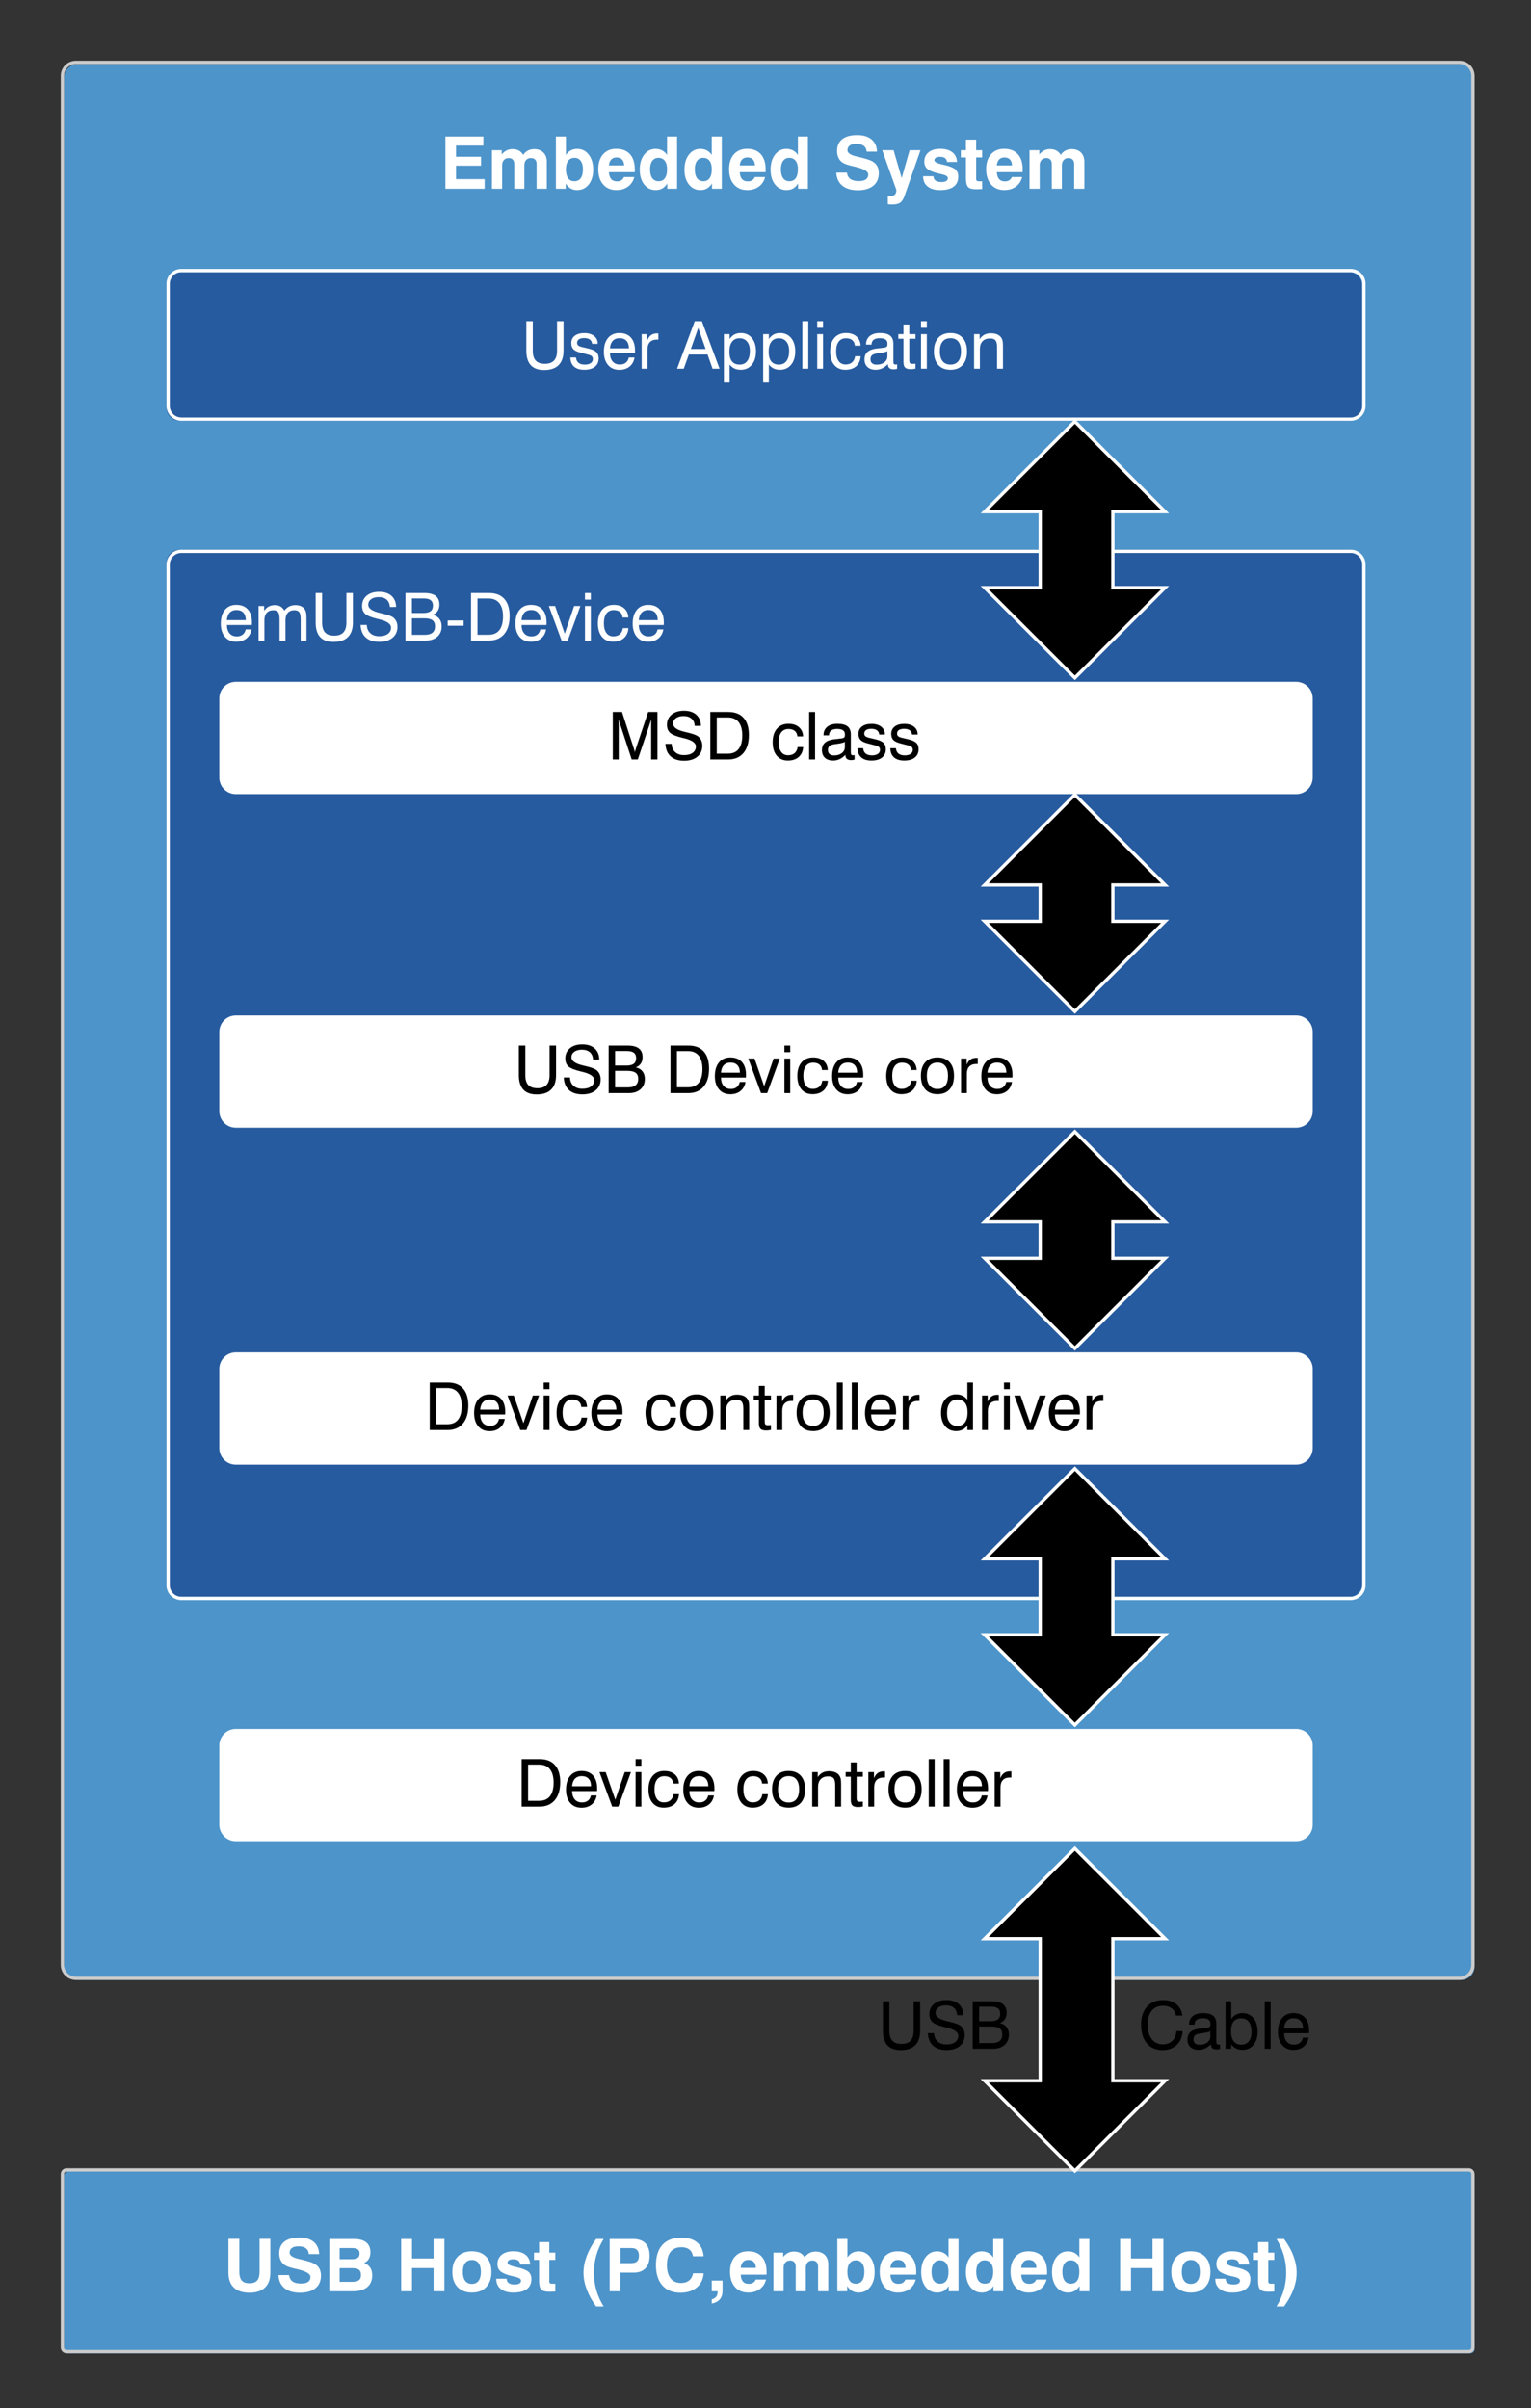 <?xml version="1.0" encoding="utf-8"?>
<!-- Generator: Adobe Illustrator 16.0.3, SVG Export Plug-In . SVG Version: 6.00 Build 0)  -->
<!DOCTYPE svg PUBLIC "-//W3C//DTD SVG 1.1//EN" "http://www.w3.org/Graphics/SVG/1.1/DTD/svg11.dtd">
<svg version="1.1" id="Layer_1" xmlns="http://www.w3.org/2000/svg" xmlns:xlink="http://www.w3.org/1999/xlink" x="0px" y="0px"
	 width="463.478px" height="728.962px" viewBox="0 0 463.478 728.962" style="enable-background:new 0 0 463.478 728.962;"
	 xml:space="preserve">
<rect x="0" y="0" width="463.478" height="728.962" fill="#333333" stroke="none"/>
<style type="text/css">
<![CDATA[
	.st0{fill:#4D94CA;}
	.st1{fill:none;stroke:#FFFFFF;stroke-width:2;stroke-miterlimit:10;}
	.st2{fill:none;stroke:#CCCCCC;stroke-miterlimit:10;}
	.st3{fill:none;stroke:#FFFFFF;stroke-miterlimit:10;}
	.st4{fill:#275B9F;}
	.st5{stroke:#FFFFFF;stroke-miterlimit:10;}
	.st6{fill:#FFFFFF;}
	.st7{fill:none;}
]]>
</style>
<g>
	<path class="st0" d="M446.396,711.142c0,0.691-0.561,1.252-1.252,1.252H20.647c-0.691,0-1.252-0.561-1.252-1.252v-52.496
		c0-0.691,0.561-1.252,1.252-1.252h424.496c0.691,0,1.252,0.561,1.252,1.252V711.142z"/>
	<path class="st2" d="M445.896,710.642c0,0.691-0.561,1.252-1.252,1.252H20.147c-0.691,0-1.252-0.561-1.252-1.252v-52.496
		c0-0.691,0.561-1.252,1.252-1.252h424.496c0.691,0,1.252,0.561,1.252,1.252V710.642z"/>
</g>
<g>
	<path class="st0" d="M446.396,595.341c0,2.238-1.814,4.053-4.053,4.053H23.448c-2.238,0-4.053-1.814-4.053-4.053V23.447
		c0-2.238,1.814-4.053,4.053-4.053h418.895c2.238,0,4.053,1.814,4.053,4.053V595.341z"/>
	<path class="st2" d="M445.896,594.841c0,2.238-1.814,4.053-4.053,4.053H22.948c-2.238,0-4.053-1.814-4.053-4.053V22.947
		c0-2.238,1.814-4.053,4.053-4.053h418.895c2.238,0,4.053,1.814,4.053,4.053V594.841z"/>
</g>
<g>
	<rect x="121.146" y="41.333" class="st7" width="220.5" height="18.247"/>
	<path class="st6" d="M134.833,57.153V41.33h11.494v2.75h-8.282v3.373h7.572v2.707h-7.572v4.071h8.669v2.922H134.833z"/>
	<path class="st6" d="M148.927,57.153V45.477h2.965v1.289c0.437-0.537,0.924-0.941,1.461-1.214c0.537-0.272,1.131-0.408,1.783-0.408
		c0.737,0,1.368,0.138,1.891,0.414c0.522,0.276,0.978,0.711,1.364,1.305c0.408-0.573,0.892-1.002,1.45-1.289
		c0.559-0.286,1.182-0.43,1.869-0.43c1.174,0,2.105,0.344,2.793,1.031s1.031,1.626,1.031,2.814v8.164h-3.083v-7.52
		c0-0.565-0.152-1.004-0.457-1.316c-0.305-0.312-0.729-0.467-1.273-0.467c-0.609,0-1.092,0.199-1.45,0.596
		c-0.358,0.397-0.537,0.94-0.537,1.627v7.079h-3.051v-7.498c0-0.573-0.149-1.017-0.446-1.332c-0.297-0.315-0.714-0.473-1.251-0.473
		c-0.609,0-1.09,0.201-1.445,0.602c-0.354,0.401-0.532,0.949-0.532,1.644v7.058H148.927z"/>
	<path class="st6" d="M168.285,41.33h3.04v5.597c0.387-0.608,0.872-1.069,1.456-1.38c0.583-0.312,1.248-0.467,1.993-0.467
		c1.411,0,2.563,0.582,3.459,1.746c0.895,1.164,1.343,2.677,1.343,4.539c0,1.848-0.448,3.341-1.343,4.479
		c-0.896,1.139-2.063,1.708-3.502,1.708c-0.752,0-1.406-0.158-1.96-0.473c-0.555-0.315-1.058-0.816-1.509-1.504v1.579h-2.976V41.33z
		 M176.47,51.234c0-1.074-0.226-1.917-0.677-2.53s-1.071-0.918-1.858-0.918c-0.831,0-1.474,0.299-1.928,0.897
		c-0.455,0.598-0.682,1.449-0.682,2.551c0,1.189,0.216,2.091,0.65,2.707c0.433,0.616,1.065,0.924,1.896,0.924
		c0.845,0,1.489-0.31,1.934-0.929C176.248,53.317,176.47,52.416,176.47,51.234z"/>
	<path class="st6" d="M188.899,53.608h3.115c-0.315,1.232-0.951,2.197-1.907,2.895s-2.122,1.047-3.497,1.047
		c-1.69,0-3.029-0.567-4.018-1.703c-0.988-1.135-1.482-2.673-1.482-4.614c0-1.912,0.487-3.419,1.461-4.522
		c0.974-1.103,2.306-1.654,3.996-1.654c1.79,0,3.172,0.542,4.146,1.627c0.974,1.085,1.461,2.63,1.461,4.635
		c0,0.222-0.002,0.389-0.005,0.5c-0.004,0.111-0.013,0.217-0.027,0.317h-7.799c0.043,0.917,0.267,1.608,0.671,2.073
		c0.404,0.466,0.986,0.698,1.746,0.698c0.537,0,0.978-0.105,1.321-0.317C188.426,54.38,188.698,54.053,188.899,53.608z
		 M184.344,50.085h4.598c-0.029-0.788-0.238-1.387-0.628-1.799c-0.391-0.412-0.951-0.618-1.681-0.618
		c-0.681,0-1.216,0.208-1.606,0.623C184.636,48.707,184.409,49.305,184.344,50.085z"/>
	<path class="st6" d="M204.969,41.33v15.823h-2.965v-1.579c-0.451,0.681-0.958,1.18-1.52,1.499
		c-0.563,0.318-1.223,0.478-1.982,0.478c-1.439,0-2.605-0.569-3.497-1.708s-1.337-2.632-1.337-4.479
		c0-1.862,0.446-3.375,1.337-4.539c0.892-1.164,2.042-1.746,3.454-1.746c0.752,0,1.423,0.158,2.014,0.473
		c0.591,0.315,1.08,0.773,1.466,1.375V41.33H204.969z M196.794,51.234c0,1.182,0.222,2.083,0.666,2.702
		c0.444,0.62,1.085,0.929,1.923,0.929c0.831,0,1.464-0.308,1.901-0.924c0.437-0.616,0.655-1.518,0.655-2.707
		c0-1.103-0.229-1.953-0.688-2.551c-0.458-0.598-1.103-0.897-1.934-0.897c-0.781,0-1.396,0.306-1.848,0.918
		S196.794,50.16,196.794,51.234z"/>
	<path class="st6" d="M218.504,41.33v15.823h-2.965v-1.579c-0.451,0.681-0.958,1.18-1.52,1.499
		c-0.563,0.318-1.223,0.478-1.982,0.478c-1.439,0-2.605-0.569-3.497-1.708s-1.337-2.632-1.337-4.479
		c0-1.862,0.446-3.375,1.337-4.539c0.892-1.164,2.042-1.746,3.454-1.746c0.752,0,1.423,0.158,2.014,0.473
		c0.591,0.315,1.08,0.773,1.466,1.375V41.33H218.504z M210.33,51.234c0,1.182,0.222,2.083,0.666,2.702
		c0.444,0.62,1.085,0.929,1.923,0.929c0.831,0,1.464-0.308,1.901-0.924c0.437-0.616,0.655-1.518,0.655-2.707
		c0-1.103-0.229-1.953-0.688-2.551c-0.458-0.598-1.103-0.897-1.934-0.897c-0.781,0-1.396,0.306-1.848,0.918
		S210.33,50.16,210.33,51.234z"/>
	<path class="st6" d="M228.505,53.608h3.115c-0.315,1.232-0.951,2.197-1.907,2.895s-2.122,1.047-3.497,1.047
		c-1.69,0-3.029-0.567-4.018-1.703c-0.988-1.135-1.482-2.673-1.482-4.614c0-1.912,0.487-3.419,1.461-4.522
		c0.974-1.103,2.306-1.654,3.996-1.654c1.79,0,3.172,0.542,4.146,1.627c0.974,1.085,1.461,2.63,1.461,4.635
		c0,0.222-0.002,0.389-0.005,0.5c-0.004,0.111-0.013,0.217-0.027,0.317h-7.799c0.043,0.917,0.267,1.608,0.671,2.073
		c0.404,0.466,0.986,0.698,1.746,0.698c0.537,0,0.978-0.105,1.321-0.317C228.033,54.38,228.305,54.053,228.505,53.608z
		 M223.951,50.085h4.598c-0.029-0.788-0.238-1.387-0.628-1.799c-0.391-0.412-0.951-0.618-1.681-0.618
		c-0.681,0-1.216,0.208-1.606,0.623C224.242,48.707,224.015,49.305,223.951,50.085z"/>
	<path class="st6" d="M244.576,41.33v15.823h-2.965v-1.579c-0.451,0.681-0.958,1.18-1.52,1.499
		c-0.563,0.318-1.223,0.478-1.982,0.478c-1.439,0-2.605-0.569-3.497-1.708s-1.337-2.632-1.337-4.479
		c0-1.862,0.446-3.375,1.337-4.539c0.892-1.164,2.042-1.746,3.454-1.746c0.752,0,1.423,0.158,2.014,0.473
		c0.591,0.315,1.08,0.773,1.466,1.375V41.33H244.576z M236.401,51.234c0,1.182,0.222,2.083,0.666,2.702
		c0.444,0.62,1.085,0.929,1.923,0.929c0.831,0,1.464-0.308,1.901-0.924c0.437-0.616,0.655-1.518,0.655-2.707
		c0-1.103-0.229-1.953-0.688-2.551c-0.458-0.598-1.103-0.897-1.934-0.897c-0.781,0-1.396,0.306-1.848,0.918
		S236.401,50.16,236.401,51.234z"/>
	<path class="st6" d="M253.169,52.266h3.212c0.122,0.867,0.476,1.509,1.063,1.928c0.587,0.419,1.436,0.628,2.546,0.628
		c0.945,0,1.658-0.168,2.138-0.505c0.479-0.336,0.72-0.834,0.72-1.493c0-0.959-1.379-1.754-4.136-2.385
		c-0.036-0.007-0.068-0.014-0.097-0.021c-0.072-0.014-0.183-0.039-0.333-0.075c-1.476-0.322-2.528-0.684-3.158-1.085
		c-0.559-0.358-0.985-0.839-1.278-1.445c-0.294-0.605-0.44-1.319-0.44-2.143c0-1.54,0.522-2.719,1.568-3.54
		c1.045-0.82,2.557-1.23,4.533-1.23c1.848,0,3.292,0.437,4.334,1.311c1.042,0.874,1.591,2.105,1.649,3.695h-3.126
		c-0.058-0.766-0.351-1.35-0.881-1.751c-0.53-0.401-1.286-0.602-2.267-0.602c-0.853,0-1.509,0.167-1.971,0.5
		s-0.693,0.808-0.693,1.423c0,0.838,0.898,1.465,2.696,1.88c0.487,0.115,0.866,0.204,1.139,0.269
		c1.153,0.294,1.971,0.523,2.455,0.688c0.483,0.165,0.904,0.348,1.262,0.548c0.645,0.358,1.128,0.833,1.45,1.423
		s0.483,1.298,0.483,2.122c0,1.647-0.555,2.924-1.665,3.83c-1.11,0.906-2.675,1.359-4.694,1.359c-1.991,0-3.552-0.462-4.684-1.386
		C253.864,55.284,253.255,53.97,253.169,52.266z"/>
	<path class="st6" d="M268.767,61.837v-2.524c0.1,0.014,0.204,0.025,0.312,0.032c0.107,0.007,0.247,0.011,0.419,0.011
		c0.616,0,1.078-0.145,1.386-0.435c0.308-0.29,0.462-0.725,0.462-1.305c0-0.043-0.007-0.097-0.021-0.161
		c-0.015-0.064-0.029-0.118-0.043-0.161l-4.211-11.816h3.438l2.46,8.422l2.396-8.422h3.287l-4.802,13.771
		c-0.358,1.031-0.806,1.735-1.343,2.111s-1.343,0.564-2.417,0.564c-0.193,0-0.401-0.007-0.623-0.021
		C269.243,61.887,269.01,61.865,268.767,61.837z"/>
	<path class="st6" d="M279.466,53.351h3.115c0.028,0.595,0.243,1.037,0.645,1.327c0.401,0.29,1.002,0.435,1.805,0.435
		c0.608,0,1.08-0.102,1.413-0.306s0.5-0.492,0.5-0.865c0-0.53-0.623-0.927-1.869-1.192c-0.509-0.107-0.913-0.2-1.214-0.279
		c-1.519-0.387-2.573-0.845-3.164-1.375c-0.591-0.53-0.886-1.246-0.886-2.148c0-1.196,0.431-2.143,1.294-2.841
		c0.863-0.698,2.032-1.047,3.507-1.047c1.561,0,2.788,0.348,3.679,1.042c0.892,0.695,1.366,1.672,1.423,2.933h-3.04
		c-0.021-0.494-0.209-0.877-0.564-1.149c-0.354-0.272-0.847-0.408-1.477-0.408c-0.595,0-1.037,0.09-1.327,0.269
		c-0.29,0.179-0.435,0.448-0.435,0.806c0,0.466,0.777,0.877,2.331,1.235c0.358,0.079,0.641,0.144,0.849,0.193
		c1.554,0.365,2.616,0.806,3.185,1.321s0.854,1.243,0.854,2.181c0,1.325-0.467,2.335-1.402,3.029s-2.293,1.042-4.077,1.042
		c-1.611,0-2.872-0.362-3.781-1.085c-0.91-0.723-1.364-1.719-1.364-2.986V53.351z"/>
	<path class="st6" d="M297.319,57.239c-0.286,0.007-0.628,0.02-1.025,0.038c-0.397,0.018-0.65,0.027-0.758,0.027
		c-1.195,0-2.014-0.224-2.454-0.671c-0.44-0.447-0.661-1.33-0.661-2.648v-6.316h-1.547v-2.191h1.547v-3.19h3.094v3.19h1.805v2.191
		h-1.805v6.467c0,0.308,0.068,0.51,0.205,0.607c0.135,0.097,0.414,0.145,0.838,0.145h0.762V57.239z"/>
	<path class="st6" d="M306.321,53.608h3.115c-0.314,1.232-0.95,2.197-1.906,2.895s-2.121,1.047-3.496,1.047
		c-1.691,0-3.029-0.567-4.018-1.703c-0.988-1.135-1.482-2.673-1.482-4.614c0-1.912,0.486-3.419,1.461-4.522
		c0.973-1.103,2.305-1.654,3.996-1.654c1.789,0,3.172,0.542,4.146,1.627c0.973,1.085,1.461,2.63,1.461,4.635
		c0,0.222-0.002,0.389-0.006,0.5c-0.004,0.111-0.013,0.217-0.027,0.317h-7.799c0.043,0.917,0.268,1.608,0.672,2.073
		c0.404,0.466,0.986,0.698,1.746,0.698c0.537,0,0.977-0.105,1.32-0.317C305.849,54.38,306.121,54.053,306.321,53.608z
		 M301.767,50.085h4.598c-0.028-0.788-0.238-1.387-0.628-1.799c-0.391-0.412-0.95-0.618-1.681-0.618
		c-0.682,0-1.217,0.208-1.606,0.623C302.059,48.707,301.831,49.305,301.767,50.085z"/>
	<path class="st6" d="M311.661,57.153V45.477h2.965v1.289c0.436-0.537,0.924-0.941,1.461-1.214c0.537-0.272,1.131-0.408,1.783-0.408
		c0.736,0,1.367,0.138,1.891,0.414c0.521,0.276,0.977,0.711,1.363,1.305c0.408-0.573,0.893-1.002,1.451-1.289
		c0.559-0.286,1.182-0.43,1.869-0.43c1.174,0,2.105,0.344,2.793,1.031s1.031,1.626,1.031,2.814v8.164h-3.084v-7.52
		c0-0.565-0.152-1.004-0.456-1.316c-0.305-0.312-0.729-0.467-1.272-0.467c-0.609,0-1.093,0.199-1.451,0.596
		c-0.357,0.397-0.537,0.94-0.537,1.627v7.079h-3.051v-7.498c0-0.573-0.148-1.017-0.445-1.332c-0.297-0.315-0.715-0.473-1.252-0.473
		c-0.608,0-1.09,0.201-1.444,0.602c-0.354,0.401-0.532,0.949-0.532,1.644v7.058H311.661z"/>
</g>
<g>
	<path class="st4" d="M412.396,479.394c0,2.209-1.791,4-4,4h-354c-2.209,0-4-1.791-4-4v-309c0-2.209,1.791-4,4-4h354
		c2.209,0,4,1.791,4,4V479.394z"/>
	<path class="st3" d="M412.896,479.894c0,2.209-1.791,4-4,4h-354c-2.209,0-4-1.791-4-4v-309c0-2.209,1.791-4,4-4h354
		c2.209,0,4,1.791,4,4V479.894z"/>
</g>
<g>
	<path class="st6" d="M396.396,235.394c0,2.209-1.791,4-4,4h-321c-2.209,0-4-1.791-4-4v-24c0-2.209,1.791-4,4-4h321
		c2.209,0,4,1.791,4,4V235.394z"/>
	<path class="st1" d="M396.396,235.394c0,2.209-1.791,4-4,4h-321c-2.209,0-4-1.791-4-4v-24c0-2.209,1.791-4,4-4h321
		c2.209,0,4,1.791,4,4V235.394z"/>
</g>
<g>
	<rect x="149.999" y="215.534" class="st7" width="162.793" height="18.246"/>
	<path d="M187.304,217.658v12.256h-1.797v-14.385h2.793l3.564,11.006c0.104,0.313,0.181,0.555,0.229,0.728s0.086,0.324,0.112,0.454
		c0.052-0.241,0.104-0.456,0.156-0.645s0.107-0.368,0.166-0.537l3.691-11.006h2.803v14.385h-1.895v-12.256
		c-0.045,0.208-0.098,0.418-0.156,0.63s-0.121,0.422-0.186,0.63l-3.701,10.996h-1.846l-3.613-10.996
		c-0.065-0.183-0.124-0.378-0.176-0.586S187.349,217.899,187.304,217.658z"/>
	<path d="M201.444,225.177h1.885c0.02,1.042,0.366,1.872,1.04,2.49s1.574,0.928,2.7,0.928c1.113,0,1.991-0.234,2.632-0.703
		s0.962-1.106,0.962-1.914c0-1.101-1.205-1.937-3.613-2.51c-0.143-0.032-0.254-0.059-0.332-0.078
		c-1.953-0.462-3.244-0.979-3.872-1.548s-0.942-1.379-0.942-2.427c0-1.282,0.469-2.313,1.406-3.091s2.184-1.167,3.74-1.167
		c1.588,0,2.838,0.408,3.75,1.226s1.374,1.938,1.387,3.364l-1.865,0.01c-0.065-0.964-0.392-1.702-0.981-2.217
		s-1.395-0.771-2.417-0.771c-0.957,0-1.722,0.21-2.295,0.63s-0.859,0.979-0.859,1.675c0,1.113,1.185,1.943,3.555,2.49
		c0.352,0.085,0.622,0.149,0.811,0.195c0.039,0.007,0.107,0.022,0.205,0.049c1.549,0.371,2.578,0.771,3.086,1.201
		c0.384,0.325,0.677,0.721,0.879,1.187s0.303,0.984,0.303,1.558c0,1.387-0.497,2.49-1.489,3.311s-2.335,1.23-4.028,1.23
		c-1.745,0-3.104-0.441-4.077-1.323S201.516,226.825,201.444,225.177z"/>
	<path d="M215.028,229.914v-14.385h5.479c2.005,0,3.54,0.599,4.604,1.797s1.597,2.927,1.597,5.186c0,2.337-0.552,4.155-1.655,5.454
		s-2.645,1.948-4.624,1.948H215.028z M220.341,217.189h-3.359v10.967h3.359c1.439,0,2.526-0.467,3.262-1.401
		s1.104-2.316,1.104-4.146c0-1.751-0.375-3.093-1.123-4.023S221.753,217.189,220.341,217.189z"/>
	<path d="M241.386,222.931c-0.052-0.716-0.311-1.268-0.776-1.655s-1.102-0.581-1.909-0.581c-0.951,0-1.685,0.342-2.202,1.025
		s-0.776,1.66-0.776,2.93c0,1.276,0.249,2.259,0.747,2.949s1.203,1.035,2.114,1.035c0.82,0,1.476-0.212,1.968-0.635
		s0.796-1.038,0.913-1.846h1.68c-0.091,1.282-0.543,2.283-1.357,3.003s-1.908,1.079-3.281,1.079c-1.432,0-2.557-0.491-3.374-1.475
		s-1.226-2.331-1.226-4.043c0-1.751,0.426-3.123,1.279-4.116s2.025-1.489,3.516-1.489c1.315,0,2.368,0.344,3.159,1.03
		s1.212,1.616,1.265,2.788H241.386z"/>
	<path d="M244.96,229.914v-14.385h1.787v14.385H244.96z"/>
	<path d="M255.927,228.517c-0.547,0.573-1.128,1.003-1.743,1.289s-1.268,0.43-1.958,0.43c-1.068,0-1.901-0.278-2.5-0.835
		s-0.898-1.326-0.898-2.31c0-0.95,0.294-1.696,0.884-2.236s1.486-0.889,2.69-1.045c0.306-0.032,0.719-0.078,1.24-0.137
		c0.892-0.091,1.439-0.179,1.641-0.264c0.202-0.078,0.335-0.181,0.4-0.308s0.098-0.402,0.098-0.825c0-0.534-0.195-0.935-0.586-1.201
		s-0.98-0.4-1.768-0.4c-0.814,0-1.427,0.163-1.841,0.488s-0.62,0.808-0.62,1.445h-1.66v-0.078c0-1.055,0.371-1.888,1.113-2.5
		s1.764-0.918,3.066-0.918c1.4,0,2.43,0.262,3.091,0.786s0.991,1.343,0.991,2.456v5.234c0,0.449,0.049,0.739,0.146,0.869
		s0.273,0.195,0.527,0.195c0.052,0,0.116-0.005,0.19-0.015s0.165-0.024,0.269-0.044v1.357c-0.215,0.059-0.402,0.1-0.562,0.122
		s-0.311,0.034-0.454,0.034c-0.586,0-1.025-0.127-1.318-0.381s-0.439-0.638-0.439-1.152V228.517z M255.761,224.591
		c-0.469,0.254-1.273,0.452-2.412,0.596c-0.404,0.052-0.707,0.095-0.908,0.127c-0.638,0.104-1.097,0.293-1.377,0.566
		s-0.42,0.671-0.42,1.191s0.163,0.921,0.488,1.201s0.791,0.42,1.396,0.42c0.944,0,1.719-0.237,2.324-0.713s0.908-1.084,0.908-1.826
		V224.591z"/>
	<path d="M259.608,226.515h1.689c0.065,0.71,0.321,1.247,0.767,1.611s1.079,0.547,1.899,0.547c0.755,0,1.351-0.148,1.787-0.444
		s0.654-0.701,0.654-1.216c0-0.384-0.109-0.679-0.327-0.884s-0.643-0.383-1.274-0.532l-1.963-0.508
		c-1.107-0.267-1.876-0.62-2.31-1.06s-0.649-1.066-0.649-1.88c0-0.925,0.35-1.658,1.05-2.202s1.659-0.815,2.876-0.815
		c1.244,0,2.233,0.29,2.969,0.869s1.104,1.357,1.104,2.334v0.039h-1.709c-0.039-0.554-0.265-0.981-0.679-1.284
		s-0.975-0.454-1.685-0.454s-1.249,0.124-1.616,0.371s-0.552,0.608-0.552,1.084c0,0.339,0.116,0.604,0.347,0.796
		s0.663,0.359,1.294,0.503l1.699,0.4c1.211,0.286,2.044,0.652,2.5,1.099s0.684,1.082,0.684,1.909c0,1.087-0.382,1.932-1.147,2.534
		s-1.834,0.903-3.208,0.903c-1.341,0-2.372-0.319-3.091-0.957S259.628,227.719,259.608,226.515z"/>
	<path d="M269.53,226.515h1.689c0.065,0.71,0.321,1.247,0.767,1.611s1.079,0.547,1.899,0.547c0.755,0,1.351-0.148,1.787-0.444
		s0.654-0.701,0.654-1.216c0-0.384-0.109-0.679-0.327-0.884s-0.643-0.383-1.274-0.532l-1.963-0.508
		c-1.107-0.267-1.876-0.62-2.31-1.06s-0.649-1.066-0.649-1.88c0-0.925,0.35-1.658,1.05-2.202s1.659-0.815,2.876-0.815
		c1.244,0,2.233,0.29,2.969,0.869s1.104,1.357,1.104,2.334v0.039h-1.709c-0.039-0.554-0.265-0.981-0.679-1.284
		s-0.975-0.454-1.685-0.454s-1.249,0.124-1.616,0.371s-0.552,0.608-0.552,1.084c0,0.339,0.116,0.604,0.347,0.796
		s0.663,0.359,1.294,0.503l1.699,0.4c1.211,0.286,2.044,0.652,2.5,1.099s0.684,1.082,0.684,1.909c0,1.087-0.382,1.932-1.147,2.534
		s-1.834,0.903-3.208,0.903c-1.341,0-2.372-0.319-3.091-0.957S269.55,227.719,269.53,226.515z"/>
</g>
<g>
	<g>
		<path class="st4" d="M412.396,123.394c0,2.209-1.791,4-4,4h-354c-2.209,0-4-1.791-4-4v-37c0-2.209,1.791-4,4-4h354
			c2.209,0,4,1.791,4,4V123.394z"/>
		<path class="st3" d="M412.896,122.894c0,2.209-1.791,4-4,4h-354c-2.209,0-4-1.791-4-4v-37c0-2.209,1.791-4,4-4h354
			c2.209,0,4,1.791,4,4V122.894z"/>
	</g>
	<g>
		<rect x="123.645" y="97.247" class="st7" width="215.502" height="18.247"/>
		<path class="st6" d="M159.335,106.167v-8.926h1.953v8.945c0,1.348,0.298,2.344,0.894,2.988s1.519,0.967,2.769,0.967
			c1.237,0,2.16-0.327,2.769-0.981s0.913-1.646,0.913-2.974v-8.945h1.963v8.926c0,1.927-0.497,3.385-1.489,4.375
			s-2.453,1.484-4.38,1.484c-1.797,0-3.145-0.488-4.043-1.465S159.335,108.121,159.335,106.167z"/>
		<path class="st6" d="M172.675,108.228h1.689c0.065,0.709,0.321,1.247,0.767,1.611s1.079,0.547,1.899,0.547
			c0.755,0,1.351-0.148,1.787-0.444s0.654-0.702,0.654-1.216c0-0.384-0.109-0.679-0.327-0.884s-0.643-0.382-1.274-0.532
			l-1.963-0.508c-1.107-0.267-1.876-0.62-2.31-1.06s-0.649-1.066-0.649-1.88c0-0.924,0.35-1.659,1.05-2.202s1.659-0.815,2.876-0.815
			c1.244,0,2.233,0.29,2.969,0.869s1.104,1.357,1.104,2.334v0.039h-1.709c-0.039-0.553-0.265-0.981-0.679-1.284
			s-0.975-0.454-1.685-0.454s-1.249,0.124-1.616,0.371s-0.552,0.609-0.552,1.084c0,0.338,0.116,0.604,0.347,0.796
			s0.663,0.36,1.294,0.503l1.699,0.4c1.211,0.287,2.044,0.653,2.5,1.099s0.684,1.083,0.684,1.909c0,1.087-0.382,1.932-1.147,2.534
			s-1.834,0.903-3.208,0.903c-1.341,0-2.372-0.319-3.091-0.957S172.694,109.433,172.675,108.228z"/>
		<path class="st6" d="M190.351,108.248h1.738c-0.189,1.152-0.69,2.061-1.504,2.725s-1.839,0.996-3.076,0.996
			c-1.452,0-2.598-0.488-3.438-1.465s-1.26-2.308-1.26-3.994c0-1.784,0.417-3.177,1.25-4.18s1.982-1.504,3.447-1.504
			c1.504,0,2.667,0.462,3.491,1.387s1.235,2.23,1.235,3.916c0,0.215-0.001,0.375-0.005,0.479s-0.011,0.205-0.024,0.303h-7.549
			c0.02,1.1,0.293,1.952,0.82,2.554s1.26,0.903,2.197,0.903c0.716,0,1.307-0.184,1.772-0.552S190.214,108.925,190.351,108.248z
			 M184.647,105.445h5.742c-0.006-0.977-0.254-1.73-0.742-2.261s-1.182-0.796-2.08-0.796c-0.866,0-1.548,0.26-2.046,0.781
			S184.732,104.449,184.647,105.445z"/>
		<path class="st6" d="M194.247,111.626v-10.459h1.699v1.875c0.28-0.703,0.659-1.229,1.138-1.577s1.066-0.522,1.763-0.522
			c0.13,0,0.225,0.001,0.283,0.005s0.117,0.011,0.176,0.024v1.855c-0.045-0.006-0.098-0.011-0.156-0.015s-0.146-0.005-0.264-0.005
			c-0.938,0-1.652,0.255-2.144,0.767s-0.737,1.255-0.737,2.231v5.82H194.247z"/>
		<path class="st6" d="M204.97,111.626l5.342-14.385h2.158l5.361,14.385h-2.119l-1.523-4.297h-5.664l-1.533,4.297H204.97z
			 M209.13,105.65h4.482l-2.227-6.348L209.13,105.65z"/>
		<path class="st6" d="M219.149,115.806v-14.639h1.719v1.475c0.436-0.625,0.926-1.084,1.47-1.377s1.19-0.439,1.938-0.439
			c1.393,0,2.505,0.501,3.335,1.504s1.245,2.347,1.245,4.033c0,1.706-0.42,3.063-1.26,4.072s-1.953,1.514-3.34,1.514
			c-0.736,0-1.382-0.132-1.938-0.396s-1.04-0.666-1.45-1.206v5.459H219.149z M220.81,106.47c0,1.302,0.259,2.28,0.776,2.935
			s1.294,0.981,2.329,0.981c0.99,0,1.753-0.36,2.29-1.079s0.806-1.74,0.806-3.062c0-1.191-0.278-2.129-0.835-2.813
			s-1.317-1.025-2.28-1.025c-0.99,0-1.751,0.352-2.285,1.055S220.81,105.168,220.81,106.47z"/>
		<path class="st6" d="M231.034,115.806v-14.639h1.719v1.475c0.436-0.625,0.926-1.084,1.47-1.377s1.19-0.439,1.938-0.439
			c1.393,0,2.505,0.501,3.335,1.504s1.245,2.347,1.245,4.033c0,1.706-0.42,3.063-1.26,4.072s-1.953,1.514-3.34,1.514
			c-0.736,0-1.382-0.132-1.938-0.396s-1.04-0.666-1.45-1.206v5.459H231.034z M232.694,106.47c0,1.302,0.259,2.28,0.776,2.935
			s1.294,0.981,2.329,0.981c0.99,0,1.753-0.36,2.29-1.079s0.806-1.74,0.806-3.062c0-1.191-0.278-2.129-0.835-2.813
			s-1.317-1.025-2.28-1.025c-0.99,0-1.751,0.352-2.285,1.055S232.694,105.168,232.694,106.47z"/>
		<path class="st6" d="M242.899,111.626V97.242h1.787v14.385H242.899z"/>
		<path class="st6" d="M247.401,99.244v-2.002h1.758v2.002H247.401z M247.401,111.626v-10.459h1.758v10.459H247.401z"/>
		<path class="st6" d="M258.788,104.644c-0.052-0.716-0.311-1.268-0.776-1.655s-1.102-0.581-1.909-0.581
			c-0.951,0-1.685,0.342-2.202,1.025s-0.776,1.66-0.776,2.93c0,1.276,0.249,2.259,0.747,2.949s1.203,1.035,2.114,1.035
			c0.82,0,1.476-0.211,1.968-0.635s0.796-1.039,0.913-1.846h1.68c-0.091,1.283-0.543,2.284-1.357,3.003s-1.908,1.079-3.281,1.079
			c-1.432,0-2.557-0.492-3.374-1.475s-1.226-2.331-1.226-4.043c0-1.751,0.426-3.124,1.279-4.116s2.025-1.489,3.516-1.489
			c1.315,0,2.368,0.343,3.159,1.03s1.212,1.616,1.265,2.788H258.788z"/>
		<path class="st6" d="M268.808,110.23c-0.547,0.573-1.128,1.002-1.743,1.289s-1.268,0.43-1.958,0.43
			c-1.068,0-1.901-0.278-2.5-0.835s-0.898-1.327-0.898-2.31c0-0.951,0.294-1.696,0.884-2.236s1.486-0.889,2.69-1.045
			c0.306-0.033,0.719-0.078,1.24-0.137c0.892-0.091,1.439-0.179,1.641-0.264c0.202-0.078,0.335-0.181,0.4-0.308
			s0.098-0.402,0.098-0.825c0-0.534-0.195-0.934-0.586-1.201s-0.98-0.4-1.768-0.4c-0.814,0-1.427,0.163-1.841,0.488
			s-0.62,0.807-0.62,1.445h-1.66v-0.078c0-1.055,0.371-1.888,1.113-2.5s1.764-0.918,3.066-0.918c1.4,0,2.43,0.262,3.091,0.786
			s0.991,1.343,0.991,2.456v5.234c0,0.449,0.049,0.739,0.146,0.869s0.273,0.195,0.527,0.195c0.052,0,0.116-0.005,0.19-0.015
			s0.165-0.024,0.269-0.044v1.357c-0.215,0.059-0.402,0.099-0.562,0.122s-0.311,0.034-0.454,0.034c-0.586,0-1.025-0.127-1.318-0.381
			s-0.439-0.638-0.439-1.152V110.23z M268.642,106.304c-0.469,0.254-1.273,0.453-2.412,0.596c-0.404,0.052-0.707,0.094-0.908,0.127
			c-0.638,0.104-1.097,0.293-1.377,0.566s-0.42,0.67-0.42,1.191s0.163,0.921,0.488,1.201s0.791,0.42,1.396,0.42
			c0.944,0,1.719-0.238,2.324-0.713s0.908-1.084,0.908-1.826V106.304z"/>
		<path class="st6" d="M275.263,108.99c0,0.469,0.067,0.781,0.2,0.938s0.379,0.234,0.737,0.234c0.104,0,0.229-0.003,0.376-0.01
			s0.337-0.02,0.571-0.039v1.494c-0.293,0.052-0.555,0.091-0.786,0.117s-0.438,0.039-0.62,0.039c-0.827,0-1.406-0.16-1.738-0.479
			s-0.498-0.885-0.498-1.699v-7.021h-1.563v-1.396h1.563v-2.92h1.758v2.92h1.885v1.396h-1.885V108.99z"/>
		<path class="st6" d="M278.817,99.244v-2.002h1.758v2.002H278.817z M278.817,111.626v-10.459h1.758v10.459H278.817z"/>
		<path class="st6" d="M282.724,106.382c0-1.751,0.438-3.115,1.313-4.092s2.104-1.465,3.687-1.465c1.588,0,2.822,0.487,3.701,1.46
			s1.318,2.339,1.318,4.097s-0.438,3.125-1.313,4.102s-2.104,1.465-3.687,1.465c-1.588,0-2.822-0.487-3.701-1.46
			S282.724,108.146,282.724,106.382z M284.521,106.382c0,1.295,0.278,2.287,0.835,2.974s1.353,1.03,2.388,1.03
			c1.029,0,1.816-0.343,2.363-1.03s0.82-1.678,0.82-2.974c0-1.289-0.273-2.277-0.82-2.964s-1.334-1.03-2.363-1.03
			c-1.042,0-1.839,0.342-2.393,1.025S284.521,105.087,284.521,106.382z"/>
		<path class="st6" d="M301.845,111.626v-6.436c0-1.029-0.158-1.74-0.474-2.134s-0.858-0.591-1.626-0.591
			c-0.982,0-1.746,0.278-2.29,0.835s-0.815,1.346-0.815,2.368v5.957h-1.758v-10.459h1.68v1.523c0.404-0.605,0.883-1.055,1.436-1.348
			s1.195-0.439,1.924-0.439c0.787,0,1.451,0.119,1.992,0.356s0.957,0.594,1.25,1.069c0.162,0.254,0.279,0.552,0.352,0.894
			s0.107,0.884,0.107,1.626v0.498v6.279H301.845z"/>
	</g>
</g>
<g>
	<path class="st6" d="M396.396,336.394c0,2.209-1.791,4-4,4h-321c-2.209,0-4-1.791-4-4v-24c0-2.209,1.791-4,4-4h321
		c2.209,0,4,1.791,4,4V336.394z"/>
	<path class="st1" d="M396.396,336.394c0,2.209-1.791,4-4,4h-321c-2.209,0-4-1.791-4-4v-24c0-2.209,1.791-4,4-4h321
		c2.209,0,4,1.791,4,4V336.394z"/>
</g>
<g>
	<rect x="149.999" y="316.534" class="st7" width="162.793" height="18.246"/>
	<path d="M157.074,325.455v-8.926h1.953v8.945c0,1.348,0.298,2.344,0.894,2.988s1.519,0.967,2.769,0.967
		c1.237,0,2.16-0.327,2.769-0.981s0.913-1.646,0.913-2.974v-8.945h1.963v8.926c0,1.927-0.497,3.386-1.489,4.375
		s-2.453,1.484-4.38,1.484c-1.797,0-3.145-0.488-4.043-1.465S157.074,327.408,157.074,325.455z"/>
	<path d="M170.668,326.177h1.885c0.02,1.042,0.366,1.872,1.04,2.49s1.574,0.928,2.7,0.928c1.113,0,1.991-0.234,2.632-0.703
		s0.962-1.106,0.962-1.914c0-1.101-1.205-1.937-3.613-2.51c-0.143-0.032-0.254-0.059-0.332-0.078
		c-1.953-0.462-3.244-0.979-3.872-1.548s-0.942-1.379-0.942-2.427c0-1.282,0.469-2.313,1.406-3.091s2.184-1.167,3.74-1.167
		c1.588,0,2.838,0.408,3.75,1.226s1.374,1.938,1.387,3.364l-1.865,0.01c-0.065-0.964-0.392-1.702-0.981-2.217
		s-1.395-0.771-2.417-0.771c-0.957,0-1.722,0.21-2.295,0.63s-0.859,0.979-0.859,1.675c0,1.113,1.185,1.943,3.555,2.49
		c0.352,0.085,0.622,0.149,0.811,0.195c0.039,0.007,0.107,0.022,0.205,0.049c1.549,0.371,2.578,0.771,3.086,1.201
		c0.384,0.325,0.677,0.721,0.879,1.187s0.303,0.984,0.303,1.558c0,1.387-0.497,2.49-1.489,3.311s-2.335,1.23-4.028,1.23
		c-1.745,0-3.104-0.441-4.077-1.323S170.74,327.825,170.668,326.177z"/>
	<path d="M184.252,330.914v-14.385h5.801c1.491,0,2.609,0.293,3.354,0.879s1.118,1.462,1.118,2.627c0,0.749-0.172,1.385-0.518,1.909
		s-0.859,0.926-1.543,1.206c0.866,0.163,1.54,0.549,2.021,1.157s0.723,1.379,0.723,2.31c0,1.315-0.436,2.36-1.309,3.135
		s-2.057,1.162-3.555,1.162H184.252z M186.205,322.574h3.428c1.009,0,1.751-0.183,2.227-0.547s0.713-0.935,0.713-1.709
		c0-0.729-0.228-1.27-0.684-1.621s-1.156-0.527-2.1-0.527h-3.584V322.574z M186.205,329.175h3.965c0.996,0,1.751-0.22,2.266-0.659
		s0.771-1.079,0.771-1.919c0-0.833-0.262-1.445-0.786-1.836s-1.349-0.586-2.476-0.586h-3.74V329.175z"/>
	<path d="M202.973,330.914v-14.385h5.479c2.005,0,3.54,0.599,4.604,1.797s1.597,2.927,1.597,5.186c0,2.337-0.552,4.155-1.655,5.454
		s-2.645,1.948-4.624,1.948H202.973z M208.285,318.189h-3.359v10.967h3.359c1.439,0,2.526-0.467,3.262-1.401
		s1.104-2.316,1.104-4.146c0-1.751-0.375-3.093-1.123-4.023S209.698,318.189,208.285,318.189z"/>
	<path d="M223.949,327.535h1.738c-0.189,1.152-0.69,2.061-1.504,2.725s-1.839,0.996-3.076,0.996c-1.452,0-2.598-0.488-3.438-1.465
		s-1.26-2.308-1.26-3.994c0-1.784,0.417-3.177,1.25-4.18s1.982-1.504,3.447-1.504c1.504,0,2.667,0.462,3.491,1.387
		s1.235,2.229,1.235,3.916c0,0.215-0.001,0.374-0.005,0.479s-0.011,0.205-0.024,0.303h-7.549c0.02,1.101,0.293,1.951,0.82,2.554
		s1.26,0.903,2.197,0.903c0.716,0,1.307-0.184,1.772-0.552S223.813,328.211,223.949,327.535z M218.246,324.732h5.742
		c-0.006-0.977-0.254-1.73-0.742-2.261s-1.182-0.796-2.08-0.796c-0.866,0-1.548,0.261-2.046,0.781S218.331,323.736,218.246,324.732z
		"/>
	<path d="M230.385,330.914l-3.857-10.459h1.885l2.92,8.379l2.852-8.379h1.885l-3.818,10.459H230.385z"/>
	<path d="M237.465,318.531v-2.002h1.758v2.002H237.465z M237.465,330.914v-10.459h1.758v10.459H237.465z"/>
	<path d="M248.852,323.931c-0.052-0.716-0.311-1.268-0.776-1.655s-1.102-0.581-1.909-0.581c-0.951,0-1.685,0.342-2.202,1.025
		s-0.776,1.66-0.776,2.93c0,1.276,0.249,2.259,0.747,2.949s1.203,1.035,2.114,1.035c0.82,0,1.476-0.212,1.968-0.635
		s0.796-1.038,0.913-1.846h1.68c-0.091,1.282-0.543,2.283-1.357,3.003s-1.908,1.079-3.281,1.079c-1.432,0-2.557-0.491-3.374-1.475
		s-1.226-2.331-1.226-4.043c0-1.751,0.426-3.123,1.279-4.116s2.025-1.489,3.516-1.489c1.315,0,2.368,0.344,3.159,1.03
		s1.212,1.616,1.265,2.788H248.852z"/>
	<path d="M259.447,327.535h1.738c-0.189,1.152-0.69,2.061-1.504,2.725s-1.839,0.996-3.076,0.996c-1.452,0-2.598-0.488-3.438-1.465
		s-1.26-2.308-1.26-3.994c0-1.784,0.417-3.177,1.25-4.18s1.982-1.504,3.447-1.504c1.504,0,2.667,0.462,3.491,1.387
		s1.235,2.229,1.235,3.916c0,0.215-0.001,0.374-0.005,0.479s-0.011,0.205-0.024,0.303h-7.549c0.02,1.101,0.293,1.951,0.82,2.554
		s1.26,0.903,2.197,0.903c0.716,0,1.307-0.184,1.772-0.552S259.311,328.211,259.447,327.535z M253.744,324.732h5.742
		c-0.006-0.977-0.254-1.73-0.742-2.261s-1.182-0.796-2.08-0.796c-0.866,0-1.548,0.261-2.046,0.781S253.829,323.736,253.744,324.732z
		"/>
	<path d="M275.766,323.931c-0.052-0.716-0.311-1.268-0.776-1.655s-1.102-0.581-1.909-0.581c-0.951,0-1.685,0.342-2.202,1.025
		s-0.776,1.66-0.776,2.93c0,1.276,0.249,2.259,0.747,2.949s1.203,1.035,2.114,1.035c0.82,0,1.476-0.212,1.968-0.635
		s0.796-1.038,0.913-1.846h1.68c-0.091,1.282-0.543,2.283-1.357,3.003s-1.908,1.079-3.281,1.079c-1.432,0-2.557-0.491-3.374-1.475
		s-1.226-2.331-1.226-4.043c0-1.751,0.426-3.123,1.279-4.116s2.025-1.489,3.516-1.489c1.315,0,2.368,0.344,3.159,1.03
		s1.212,1.616,1.265,2.788H275.766z"/>
	<path d="M278.783,325.669c0-1.751,0.438-3.115,1.313-4.092s2.104-1.465,3.687-1.465c1.588,0,2.822,0.486,3.701,1.46
		s1.318,2.339,1.318,4.097s-0.438,3.125-1.313,4.102s-2.104,1.465-3.687,1.465c-1.588,0-2.822-0.486-3.701-1.46
		S278.783,327.434,278.783,325.669z M280.58,325.669c0,1.296,0.278,2.287,0.835,2.974s1.353,1.03,2.388,1.03
		c1.029,0,1.816-0.344,2.363-1.03s0.82-1.678,0.82-2.974c0-1.289-0.273-2.277-0.82-2.964s-1.334-1.03-2.363-1.03
		c-1.042,0-1.839,0.342-2.393,1.025S280.58,324.374,280.58,325.669z"/>
	<path d="M290.941,330.914v-10.459h1.699v1.875c0.28-0.703,0.659-1.229,1.138-1.577s1.066-0.522,1.763-0.522
		c0.13,0,0.225,0.002,0.283,0.005s0.117,0.012,0.176,0.024v1.855c-0.046-0.007-0.098-0.012-0.156-0.015s-0.146-0.005-0.264-0.005
		c-0.938,0-1.651,0.256-2.144,0.767s-0.737,1.255-0.737,2.231v5.82H290.941z"/>
	<path d="M304.623,327.535h1.738c-0.188,1.152-0.69,2.061-1.504,2.725s-1.839,0.996-3.076,0.996c-1.452,0-2.598-0.488-3.438-1.465
		s-1.26-2.308-1.26-3.994c0-1.784,0.417-3.177,1.25-4.18s1.982-1.504,3.447-1.504c1.504,0,2.667,0.462,3.491,1.387
		s1.235,2.229,1.235,3.916c0,0.215-0.001,0.374-0.005,0.479s-0.012,0.205-0.024,0.303h-7.549c0.02,1.101,0.293,1.951,0.82,2.554
		s1.26,0.903,2.197,0.903c0.716,0,1.308-0.184,1.772-0.552S304.486,328.211,304.623,327.535z M298.92,324.732h5.742
		c-0.007-0.977-0.254-1.73-0.742-2.261s-1.182-0.796-2.08-0.796c-0.866,0-1.548,0.261-2.046,0.781S299.005,323.736,298.92,324.732z"
		/>
</g>
<g>
	<path class="st6" d="M396.396,438.394c0,2.209-1.791,4-4,4h-321c-2.209,0-4-1.791-4-4v-24c0-2.209,1.791-4,4-4h321
		c2.209,0,4,1.791,4,4V438.394z"/>
	<path class="st1" d="M396.396,438.394c0,2.209-1.791,4-4,4h-321c-2.209,0-4-1.791-4-4v-24c0-2.209,1.791-4,4-4h321
		c2.209,0,4,1.791,4,4V438.394z"/>
</g>
<g>
	<rect x="122.915" y="418.534" class="st7" width="216.961" height="18.246"/>
	<path d="M130.092,432.914v-14.385h5.479c2.005,0,3.54,0.599,4.604,1.797s1.597,2.927,1.597,5.186c0,2.337-0.552,4.155-1.655,5.454
		s-2.645,1.948-4.624,1.948H130.092z M135.404,420.189h-3.359v10.967h3.359c1.439,0,2.526-0.467,3.262-1.401
		s1.104-2.316,1.104-4.146c0-1.751-0.375-3.093-1.123-4.023S136.817,420.189,135.404,420.189z"/>
	<path d="M151.068,429.535h1.738c-0.189,1.152-0.69,2.061-1.504,2.725s-1.839,0.996-3.076,0.996c-1.452,0-2.598-0.488-3.438-1.465
		s-1.26-2.308-1.26-3.994c0-1.784,0.417-3.177,1.25-4.18s1.982-1.504,3.447-1.504c1.504,0,2.667,0.462,3.491,1.387
		s1.235,2.229,1.235,3.916c0,0.215-0.001,0.374-0.005,0.479s-0.011,0.205-0.024,0.303h-7.549c0.02,1.101,0.293,1.951,0.82,2.554
		s1.26,0.903,2.197,0.903c0.716,0,1.307-0.184,1.772-0.552S150.932,430.211,151.068,429.535z M145.365,426.732h5.742
		c-0.006-0.977-0.254-1.73-0.742-2.261s-1.182-0.796-2.08-0.796c-0.866,0-1.548,0.261-2.046,0.781S145.45,425.736,145.365,426.732z"
		/>
	<path d="M157.504,432.914l-3.857-10.459h1.885l2.92,8.379l2.852-8.379h1.885l-3.818,10.459H157.504z"/>
	<path d="M164.584,420.531v-2.002h1.758v2.002H164.584z M164.584,432.914v-10.459h1.758v10.459H164.584z"/>
	<path d="M175.971,425.931c-0.052-0.716-0.311-1.268-0.776-1.655s-1.102-0.581-1.909-0.581c-0.951,0-1.685,0.342-2.202,1.025
		s-0.776,1.66-0.776,2.93c0,1.276,0.249,2.259,0.747,2.949s1.203,1.035,2.114,1.035c0.82,0,1.476-0.212,1.968-0.635
		s0.796-1.038,0.913-1.846h1.68c-0.091,1.282-0.543,2.283-1.357,3.003s-1.908,1.079-3.281,1.079c-1.432,0-2.557-0.491-3.374-1.475
		s-1.226-2.331-1.226-4.043c0-1.751,0.426-3.123,1.279-4.116s2.025-1.489,3.516-1.489c1.315,0,2.368,0.344,3.159,1.03
		s1.212,1.616,1.265,2.788H175.971z"/>
	<path d="M186.566,429.535h1.738c-0.189,1.152-0.69,2.061-1.504,2.725s-1.839,0.996-3.076,0.996c-1.452,0-2.598-0.488-3.438-1.465
		s-1.26-2.308-1.26-3.994c0-1.784,0.417-3.177,1.25-4.18s1.982-1.504,3.447-1.504c1.504,0,2.667,0.462,3.491,1.387
		s1.235,2.229,1.235,3.916c0,0.215-0.001,0.374-0.005,0.479s-0.011,0.205-0.024,0.303h-7.549c0.02,1.101,0.293,1.951,0.82,2.554
		s1.26,0.903,2.197,0.903c0.716,0,1.307-0.184,1.772-0.552S186.43,430.211,186.566,429.535z M180.863,426.732h5.742
		c-0.006-0.977-0.254-1.73-0.742-2.261s-1.182-0.796-2.08-0.796c-0.866,0-1.548,0.261-2.046,0.781S180.948,425.736,180.863,426.732z
		"/>
	<path d="M202.885,425.931c-0.052-0.716-0.311-1.268-0.776-1.655s-1.102-0.581-1.909-0.581c-0.951,0-1.685,0.342-2.202,1.025
		s-0.776,1.66-0.776,2.93c0,1.276,0.249,2.259,0.747,2.949s1.203,1.035,2.114,1.035c0.82,0,1.476-0.212,1.968-0.635
		s0.796-1.038,0.913-1.846h1.68c-0.091,1.282-0.543,2.283-1.357,3.003s-1.908,1.079-3.281,1.079c-1.432,0-2.557-0.491-3.374-1.475
		s-1.226-2.331-1.226-4.043c0-1.751,0.426-3.123,1.279-4.116s2.025-1.489,3.516-1.489c1.315,0,2.368,0.344,3.159,1.03
		s1.212,1.616,1.265,2.788H202.885z"/>
	<path d="M205.902,427.669c0-1.751,0.438-3.115,1.313-4.092s2.104-1.465,3.687-1.465c1.588,0,2.822,0.486,3.701,1.46
		s1.318,2.339,1.318,4.097s-0.438,3.125-1.313,4.102s-2.104,1.465-3.687,1.465c-1.588,0-2.822-0.486-3.701-1.46
		S205.902,429.434,205.902,427.669z M207.699,427.669c0,1.296,0.278,2.287,0.835,2.974s1.353,1.03,2.388,1.03
		c1.029,0,1.816-0.344,2.363-1.03s0.82-1.678,0.82-2.974c0-1.289-0.273-2.277-0.82-2.964s-1.334-1.03-2.363-1.03
		c-1.042,0-1.839,0.342-2.393,1.025S207.699,426.374,207.699,427.669z"/>
	<path d="M225.023,432.914v-6.436c0-1.028-0.158-1.74-0.474-2.134s-0.858-0.591-1.626-0.591c-0.983,0-1.747,0.278-2.29,0.835
		s-0.815,1.346-0.815,2.368v5.957h-1.758v-10.459h1.68v1.523c0.404-0.605,0.882-1.055,1.436-1.348s1.195-0.439,1.924-0.439
		c0.788,0,1.452,0.119,1.992,0.356s0.957,0.594,1.25,1.069c0.163,0.254,0.28,0.552,0.352,0.894s0.107,0.884,0.107,1.626v0.498v6.279
		H225.023z"/>
	<path d="M231.498,430.277c0,0.469,0.067,0.781,0.2,0.938s0.379,0.234,0.737,0.234c0.104,0,0.229-0.003,0.376-0.01
		s0.337-0.02,0.571-0.039v1.494c-0.293,0.052-0.555,0.091-0.786,0.117s-0.438,0.039-0.62,0.039c-0.827,0-1.406-0.159-1.738-0.479
		s-0.498-0.886-0.498-1.699v-7.021h-1.563v-1.396h1.563v-2.92h1.758v2.92h1.885v1.396h-1.885V430.277z"/>
	<path d="M235.053,432.914v-10.459h1.699v1.875c0.28-0.703,0.659-1.229,1.138-1.577s1.066-0.522,1.763-0.522
		c0.13,0,0.225,0.002,0.283,0.005s0.117,0.012,0.176,0.024v1.855c-0.045-0.007-0.098-0.012-0.156-0.015s-0.146-0.005-0.264-0.005
		c-0.938,0-1.652,0.256-2.144,0.767s-0.737,1.255-0.737,2.231v5.82H235.053z"/>
	<path d="M241.156,427.669c0-1.751,0.438-3.115,1.313-4.092s2.104-1.465,3.687-1.465c1.588,0,2.822,0.486,3.701,1.46
		s1.318,2.339,1.318,4.097s-0.438,3.125-1.313,4.102s-2.104,1.465-3.687,1.465c-1.588,0-2.822-0.486-3.701-1.46
		S241.156,429.434,241.156,427.669z M242.953,427.669c0,1.296,0.278,2.287,0.835,2.974s1.353,1.03,2.388,1.03
		c1.029,0,1.816-0.344,2.363-1.03s0.82-1.678,0.82-2.974c0-1.289-0.273-2.277-0.82-2.964s-1.334-1.03-2.363-1.03
		c-1.042,0-1.839,0.342-2.393,1.025S242.953,426.374,242.953,427.669z"/>
	<path d="M253.334,432.914v-14.385h1.787v14.385H253.334z"/>
	<path d="M257.855,432.914v-14.385h1.787v14.385H257.855z"/>
	<path d="M269.398,429.535h1.738c-0.189,1.152-0.69,2.061-1.504,2.725s-1.839,0.996-3.076,0.996c-1.452,0-2.598-0.488-3.438-1.465
		s-1.26-2.308-1.26-3.994c0-1.784,0.417-3.177,1.25-4.18s1.982-1.504,3.447-1.504c1.504,0,2.667,0.462,3.491,1.387
		s1.235,2.229,1.235,3.916c0,0.215-0.001,0.374-0.005,0.479s-0.011,0.205-0.024,0.303h-7.549c0.02,1.101,0.293,1.951,0.82,2.554
		s1.26,0.903,2.197,0.903c0.716,0,1.307-0.184,1.772-0.552S269.262,430.211,269.398,429.535z M263.695,426.732h5.742
		c-0.006-0.977-0.254-1.73-0.742-2.261s-1.182-0.796-2.08-0.796c-0.866,0-1.548,0.261-2.046,0.781S263.78,425.736,263.695,426.732z"
		/>
	<path d="M273.295,432.914v-10.459h1.699v1.875c0.28-0.703,0.659-1.229,1.138-1.577s1.066-0.522,1.763-0.522
		c0.13,0,0.225,0.002,0.283,0.005s0.117,0.012,0.176,0.024v1.855c-0.045-0.007-0.098-0.012-0.156-0.015s-0.146-0.005-0.264-0.005
		c-0.938,0-1.652,0.256-2.144,0.767s-0.737,1.255-0.737,2.231v5.82H273.295z"/>
	<path d="M294.555,418.529v14.385h-1.699v-1.318c-0.449,0.547-0.957,0.957-1.523,1.23s-1.191,0.41-1.875,0.41
		c-1.393,0-2.505-0.5-3.335-1.499s-1.245-2.339-1.245-4.019c0-1.712,0.417-3.074,1.25-4.087s1.943-1.519,3.33-1.519
		c0.729,0,1.376,0.135,1.938,0.405s1.05,0.676,1.46,1.216v-5.205H294.555z M292.914,427.611c0-1.296-0.263-2.272-0.786-2.93
		s-1.301-0.986-2.329-0.986c-0.99,0-1.754,0.359-2.295,1.079s-0.811,1.74-0.811,3.062c0,1.191,0.278,2.129,0.835,2.813
		s1.32,1.025,2.29,1.025c0.983,0,1.745-0.352,2.285-1.055S292.914,428.913,292.914,427.611z"/>
	<path d="M297.299,432.914v-10.459h1.699v1.875c0.28-0.703,0.659-1.229,1.138-1.577s1.066-0.522,1.763-0.522
		c0.13,0,0.225,0.002,0.283,0.005s0.117,0.012,0.176,0.024v1.855c-0.046-0.007-0.098-0.012-0.156-0.015s-0.146-0.005-0.264-0.005
		c-0.938,0-1.651,0.256-2.144,0.767s-0.737,1.255-0.737,2.231v5.82H297.299z"/>
	<path d="M303.939,420.531v-2.002h1.758v2.002H303.939z M303.939,432.914v-10.459h1.758v10.459H303.939z"/>
	<path d="M310.922,432.914l-3.857-10.459h1.885l2.92,8.379l2.852-8.379h1.886l-3.819,10.459H310.922z"/>
	<path d="M325.044,429.535h1.738c-0.189,1.152-0.691,2.061-1.504,2.725c-0.814,0.664-1.84,0.996-3.076,0.996
		c-1.453,0-2.598-0.488-3.438-1.465s-1.26-2.308-1.26-3.994c0-1.784,0.416-3.177,1.25-4.18c0.832-1.003,1.982-1.504,3.447-1.504
		c1.504,0,2.668,0.462,3.49,1.387c0.824,0.925,1.236,2.229,1.236,3.916c0,0.215-0.002,0.374-0.006,0.479
		c-0.002,0.104-0.012,0.205-0.023,0.303h-7.549c0.02,1.101,0.293,1.951,0.82,2.554s1.26,0.903,2.197,0.903
		c0.715,0,1.307-0.184,1.771-0.552C324.606,430.734,324.907,430.211,325.044,429.535z M319.341,426.732h5.742
		c-0.008-0.977-0.254-1.73-0.742-2.261s-1.182-0.796-2.08-0.796c-0.867,0-1.549,0.261-2.047,0.781S319.425,425.736,319.341,426.732z
		"/>
	<path d="M328.94,432.914v-10.459h1.699v1.875c0.279-0.703,0.658-1.229,1.137-1.577s1.066-0.522,1.764-0.522
		c0.129,0,0.225,0.002,0.283,0.005s0.117,0.012,0.176,0.024v1.855c-0.047-0.007-0.098-0.012-0.156-0.015s-0.146-0.005-0.264-0.005
		c-0.938,0-1.652,0.256-2.145,0.767c-0.49,0.511-0.736,1.255-0.736,2.231v5.82H328.94z"/>
</g>
<polygon class="st5" points="336.896,267.894 352.709,267.894 325.394,240.594 298.082,267.894 314.896,267.894 314.896,278.894 
	298.082,278.894 325.394,306.194 352.709,278.894 336.896,278.894 "/>
<polygon class="st5" points="336.896,154.894 352.709,154.894 325.394,127.594 298.082,154.894 314.896,154.894 314.896,177.894 
	298.082,177.894 325.394,205.194 352.709,177.894 336.896,177.894 "/>
<polygon class="st5" points="336.896,369.894 352.709,369.894 325.394,342.594 298.082,369.894 314.896,369.894 314.896,380.894 
	298.082,380.894 325.394,408.194 352.709,380.894 336.896,380.894 "/>
<polygon class="st5" points="336.896,471.894 352.709,471.894 325.394,444.594 298.082,471.894 314.896,471.894 314.896,494.894 
	298.082,494.894 325.394,522.194 352.709,494.894 336.896,494.894 "/>
<g>
	<path class="st6" d="M396.396,552.394c0,2.209-1.791,4-4,4h-321c-2.209,0-4-1.791-4-4v-24c0-2.209,1.791-4,4-4h321
		c2.209,0,4,1.791,4,4V552.394z"/>
	<path class="st1" d="M396.396,552.394c0,2.209-1.791,4-4,4h-321c-2.209,0-4-1.791-4-4v-24c0-2.209,1.791-4,4-4h321
		c2.209,0,4,1.791,4,4V552.394z"/>
</g>
<g>
	<rect x="149.999" y="532.534" class="st7" width="162.793" height="18.246"/>
	<path d="M157.914,546.914v-14.385h5.479c2.005,0,3.54,0.599,4.604,1.797s1.597,2.927,1.597,5.186c0,2.337-0.552,4.155-1.655,5.454
		s-2.645,1.948-4.624,1.948H157.914z M163.227,534.189h-3.359v10.967h3.359c1.439,0,2.526-0.467,3.262-1.401
		s1.104-2.316,1.104-4.146c0-1.751-0.375-3.093-1.123-4.023S164.639,534.189,163.227,534.189z"/>
	<path d="M178.891,543.535h1.738c-0.189,1.152-0.69,2.061-1.504,2.725s-1.839,0.996-3.076,0.996c-1.452,0-2.598-0.488-3.438-1.465
		s-1.26-2.308-1.26-3.994c0-1.784,0.417-3.177,1.25-4.18s1.982-1.504,3.447-1.504c1.504,0,2.667,0.462,3.491,1.387
		s1.235,2.229,1.235,3.916c0,0.215-0.001,0.374-0.005,0.479s-0.011,0.205-0.024,0.303h-7.549c0.02,1.101,0.293,1.951,0.82,2.554
		s1.26,0.903,2.197,0.903c0.716,0,1.307-0.184,1.772-0.552S178.754,544.211,178.891,543.535z M173.188,540.732h5.742
		c-0.006-0.977-0.254-1.73-0.742-2.261s-1.182-0.796-2.08-0.796c-0.866,0-1.548,0.261-2.046,0.781S173.272,539.736,173.188,540.732z
		"/>
	<path d="M185.326,546.914l-3.857-10.459h1.885l2.92,8.379l2.852-8.379h1.885l-3.818,10.459H185.326z"/>
	<path d="M192.406,534.531v-2.002h1.758v2.002H192.406z M192.406,546.914v-10.459h1.758v10.459H192.406z"/>
	<path d="M203.793,539.931c-0.052-0.716-0.311-1.268-0.776-1.655s-1.102-0.581-1.909-0.581c-0.951,0-1.685,0.342-2.202,1.025
		s-0.776,1.66-0.776,2.93c0,1.276,0.249,2.259,0.747,2.949s1.203,1.035,2.114,1.035c0.82,0,1.476-0.212,1.968-0.635
		s0.796-1.038,0.913-1.846h1.68c-0.091,1.282-0.543,2.283-1.357,3.003s-1.908,1.079-3.281,1.079c-1.432,0-2.557-0.491-3.374-1.475
		s-1.226-2.331-1.226-4.043c0-1.751,0.426-3.123,1.279-4.116s2.025-1.489,3.516-1.489c1.315,0,2.368,0.344,3.159,1.03
		s1.212,1.616,1.265,2.788H203.793z"/>
	<path d="M214.389,543.535h1.738c-0.189,1.152-0.69,2.061-1.504,2.725s-1.839,0.996-3.076,0.996c-1.452,0-2.598-0.488-3.438-1.465
		s-1.26-2.308-1.26-3.994c0-1.784,0.417-3.177,1.25-4.18s1.982-1.504,3.447-1.504c1.504,0,2.667,0.462,3.491,1.387
		s1.235,2.229,1.235,3.916c0,0.215-0.001,0.374-0.005,0.479s-0.011,0.205-0.024,0.303h-7.549c0.02,1.101,0.293,1.951,0.82,2.554
		s1.26,0.903,2.197,0.903c0.716,0,1.307-0.184,1.772-0.552S214.252,544.211,214.389,543.535z M208.686,540.732h5.742
		c-0.006-0.977-0.254-1.73-0.742-2.261s-1.182-0.796-2.08-0.796c-0.866,0-1.548,0.261-2.046,0.781S208.77,539.736,208.686,540.732z"
		/>
	<path d="M230.707,539.931c-0.052-0.716-0.311-1.268-0.776-1.655s-1.102-0.581-1.909-0.581c-0.951,0-1.685,0.342-2.202,1.025
		s-0.776,1.66-0.776,2.93c0,1.276,0.249,2.259,0.747,2.949s1.203,1.035,2.114,1.035c0.82,0,1.476-0.212,1.968-0.635
		s0.796-1.038,0.913-1.846h1.68c-0.091,1.282-0.543,2.283-1.357,3.003s-1.908,1.079-3.281,1.079c-1.432,0-2.557-0.491-3.374-1.475
		s-1.226-2.331-1.226-4.043c0-1.751,0.426-3.123,1.279-4.116s2.025-1.489,3.516-1.489c1.315,0,2.368,0.344,3.159,1.03
		s1.212,1.616,1.265,2.788H230.707z"/>
	<path d="M233.725,541.669c0-1.751,0.438-3.115,1.313-4.092s2.104-1.465,3.687-1.465c1.588,0,2.822,0.486,3.701,1.46
		s1.318,2.339,1.318,4.097s-0.438,3.125-1.313,4.102s-2.104,1.465-3.687,1.465c-1.588,0-2.822-0.486-3.701-1.46
		S233.725,543.434,233.725,541.669z M235.521,541.669c0,1.296,0.278,2.287,0.835,2.974s1.353,1.03,2.388,1.03
		c1.029,0,1.816-0.344,2.363-1.03s0.82-1.678,0.82-2.974c0-1.289-0.273-2.277-0.82-2.964s-1.334-1.03-2.363-1.03
		c-1.042,0-1.839,0.342-2.393,1.025S235.521,540.374,235.521,541.669z"/>
	<path d="M252.846,546.914v-6.436c0-1.028-0.158-1.74-0.474-2.134s-0.858-0.591-1.626-0.591c-0.983,0-1.747,0.278-2.29,0.835
		s-0.815,1.346-0.815,2.368v5.957h-1.758v-10.459h1.68v1.523c0.404-0.605,0.882-1.055,1.436-1.348s1.195-0.439,1.924-0.439
		c0.788,0,1.452,0.119,1.992,0.356s0.957,0.594,1.25,1.069c0.163,0.254,0.28,0.552,0.352,0.894s0.107,0.884,0.107,1.626v0.498v6.279
		H252.846z"/>
	<path d="M259.32,544.277c0,0.469,0.067,0.781,0.2,0.938s0.379,0.234,0.737,0.234c0.104,0,0.229-0.003,0.376-0.01
		s0.337-0.02,0.571-0.039v1.494c-0.293,0.052-0.555,0.091-0.786,0.117s-0.438,0.039-0.62,0.039c-0.827,0-1.406-0.159-1.738-0.479
		s-0.498-0.886-0.498-1.699v-7.021H256v-1.396h1.563v-2.92h1.758v2.92h1.885v1.396h-1.885V544.277z"/>
	<path d="M262.875,546.914v-10.459h1.699v1.875c0.28-0.703,0.659-1.229,1.138-1.577s1.066-0.522,1.763-0.522
		c0.13,0,0.225,0.002,0.283,0.005s0.117,0.012,0.176,0.024v1.855c-0.045-0.007-0.098-0.012-0.156-0.015s-0.146-0.005-0.264-0.005
		c-0.938,0-1.652,0.256-2.144,0.767s-0.737,1.255-0.737,2.231v5.82H262.875z"/>
	<path d="M268.979,541.669c0-1.751,0.438-3.115,1.313-4.092s2.104-1.465,3.687-1.465c1.588,0,2.822,0.486,3.701,1.46
		s1.318,2.339,1.318,4.097s-0.438,3.125-1.313,4.102s-2.104,1.465-3.687,1.465c-1.588,0-2.822-0.486-3.701-1.46
		S268.979,543.434,268.979,541.669z M270.775,541.669c0,1.296,0.278,2.287,0.835,2.974s1.353,1.03,2.388,1.03
		c1.029,0,1.816-0.344,2.363-1.03s0.82-1.678,0.82-2.974c0-1.289-0.273-2.277-0.82-2.964s-1.334-1.03-2.363-1.03
		c-1.042,0-1.839,0.342-2.393,1.025S270.775,540.374,270.775,541.669z"/>
	<path d="M281.156,546.914v-14.385h1.787v14.385H281.156z"/>
	<path d="M285.678,546.914v-14.385h1.787v14.385H285.678z"/>
	<path d="M297.221,543.535h1.738c-0.188,1.152-0.69,2.061-1.504,2.725s-1.839,0.996-3.076,0.996c-1.452,0-2.598-0.488-3.438-1.465
		s-1.26-2.308-1.26-3.994c0-1.784,0.417-3.177,1.25-4.18c0.833-1.003,1.982-1.504,3.447-1.504c1.504,0,2.667,0.462,3.491,1.387
		s1.235,2.229,1.235,3.916c0,0.215-0.001,0.374-0.005,0.479s-0.012,0.205-0.024,0.303h-7.549c0.02,1.101,0.293,1.951,0.82,2.554
		s1.26,0.903,2.197,0.903c0.716,0,1.308-0.184,1.772-0.552S297.084,544.211,297.221,543.535z M291.518,540.732h5.742
		c-0.007-0.977-0.254-1.73-0.742-2.261s-1.182-0.796-2.08-0.796c-0.866,0-1.548,0.261-2.046,0.781S291.603,539.736,291.518,540.732z
		"/>
	<path d="M301.117,546.914v-10.459h1.699v1.875c0.28-0.703,0.659-1.229,1.138-1.577s1.066-0.522,1.763-0.522
		c0.13,0,0.225,0.002,0.283,0.005s0.117,0.012,0.176,0.024v1.855c-0.046-0.007-0.098-0.012-0.156-0.015s-0.146-0.005-0.264-0.005
		c-0.938,0-1.651,0.256-2.144,0.767s-0.737,1.255-0.737,2.231v5.82H301.117z"/>
</g>
<g>
	<rect x="31.497" y="677.802" class="st7" width="398.98" height="18.248"/>
	<path class="st6" d="M69.164,677.753h3.287v9.926c0,1.225,0.243,2.119,0.73,2.681c0.487,0.563,1.26,0.843,2.32,0.843
		c1.074,0,1.856-0.279,2.347-0.838c0.49-0.559,0.736-1.453,0.736-2.686v-9.926h3.255v10.281c0,1.94-0.542,3.43-1.627,4.469
		c-1.085,1.038-2.648,1.557-4.689,1.557c-2.056,0-3.629-0.517-4.721-1.552c-1.092-1.034-1.638-2.526-1.638-4.474V677.753z"/>
	<path class="st6" d="M84.3,688.732h3.212c0.122,0.867,0.476,1.51,1.063,1.929c0.587,0.419,1.436,0.628,2.546,0.628
		c0.945,0,1.658-0.168,2.138-0.504c0.479-0.337,0.72-0.834,0.72-1.494c0-0.959-1.379-1.754-4.136-2.385
		c-0.036-0.006-0.068-0.014-0.097-0.021c-0.072-0.014-0.183-0.039-0.333-0.074c-1.476-0.322-2.528-0.684-3.158-1.086
		c-0.559-0.357-0.985-0.839-1.278-1.444c-0.294-0.604-0.44-1.319-0.44-2.144c0-1.539,0.522-2.719,1.568-3.539
		c1.045-0.82,2.557-1.23,4.533-1.23c1.848,0,3.292,0.438,4.334,1.311c1.042,0.875,1.591,2.105,1.649,3.695h-3.126
		c-0.058-0.766-0.351-1.35-0.881-1.75c-0.53-0.401-1.286-0.602-2.267-0.602c-0.853,0-1.509,0.166-1.971,0.499
		s-0.693,0.808-0.693,1.423c0,0.838,0.898,1.465,2.696,1.881c0.487,0.114,0.866,0.203,1.139,0.268
		c1.153,0.295,1.971,0.523,2.455,0.688c0.483,0.166,0.904,0.348,1.262,0.549c0.645,0.357,1.128,0.832,1.45,1.423
		s0.483,1.298,0.483,2.122c0,1.646-0.555,2.924-1.665,3.829c-1.11,0.906-2.675,1.358-4.694,1.358c-1.991,0-3.552-0.461-4.684-1.385
		C84.994,691.751,84.386,690.437,84.3,688.732z"/>
	<path class="st6" d="M99.704,693.621v-15.824h7.455c1.618,0,2.852,0.343,3.701,1.026c0.849,0.685,1.273,1.678,1.273,2.981
		c0,0.802-0.158,1.471-0.473,2.008c-0.315,0.537-0.788,0.953-1.418,1.246c0.816,0.33,1.427,0.805,1.832,1.424
		c0.404,0.619,0.607,1.391,0.607,2.314c0,1.541-0.501,2.729-1.504,3.566c-1.003,0.838-2.424,1.258-4.265,1.258H99.704z
		 M102.819,683.919h3.717c0.802,0,1.389-0.137,1.762-0.413c0.372-0.275,0.559-0.71,0.559-1.306c0-0.58-0.181-1-0.542-1.262
		c-0.362-0.262-0.961-0.393-1.799-0.393h-3.695V683.919z M102.819,690.763h3.856c0.909,0,1.572-0.165,1.987-0.494
		c0.415-0.33,0.623-0.85,0.623-1.559c0-0.736-0.204-1.269-0.612-1.595c-0.408-0.325-1.082-0.489-2.02-0.489h-3.835V690.763z"/>
	<path class="st6" d="M121.446,693.621v-15.824h3.276v5.898h6.531v-5.898h3.276v15.824h-3.276v-7.016h-6.531v7.016H121.446z"/>
	<path class="st6" d="M136.937,687.765c0-1.939,0.526-3.465,1.579-4.576c1.053-1.109,2.499-1.664,4.34-1.664
		c1.833,0,3.278,0.555,4.334,1.664c1.056,1.111,1.584,2.637,1.584,4.576c0,1.949-0.528,3.478-1.584,4.588
		c-1.057,1.109-2.501,1.664-4.334,1.664c-1.841,0-3.287-0.555-4.34-1.664C137.463,691.243,136.937,689.714,136.937,687.765z
		 M140.105,687.765c0,1.16,0.238,2.057,0.714,2.686c0.476,0.631,1.155,0.945,2.036,0.945c0.866,0,1.538-0.314,2.014-0.945
		c0.476-0.629,0.714-1.525,0.714-2.686c0-1.152-0.236-2.042-0.709-2.669c-0.473-0.626-1.146-0.94-2.02-0.94
		c-0.881,0-1.56,0.314-2.036,0.94C140.343,685.723,140.105,686.613,140.105,687.765z"/>
	<path class="st6" d="M150.246,689.818h3.115c0.028,0.594,0.243,1.036,0.645,1.326c0.401,0.29,1.002,0.436,1.805,0.436
		c0.608,0,1.08-0.103,1.413-0.307s0.5-0.492,0.5-0.865c0-0.529-0.623-0.927-1.869-1.191c-0.509-0.107-0.913-0.201-1.214-0.279
		c-1.519-0.387-2.573-0.846-3.164-1.375c-0.591-0.53-0.886-1.246-0.886-2.148c0-1.196,0.431-2.144,1.294-2.842
		c0.863-0.698,2.032-1.047,3.507-1.047c1.561,0,2.788,0.348,3.679,1.041c0.892,0.695,1.366,1.673,1.423,2.934h-3.04
		c-0.021-0.494-0.209-0.877-0.564-1.15c-0.354-0.271-0.847-0.408-1.477-0.408c-0.595,0-1.037,0.09-1.327,0.27
		c-0.29,0.179-0.435,0.447-0.435,0.805c0,0.467,0.777,0.878,2.331,1.236c0.358,0.078,0.641,0.143,0.849,0.193
		c1.554,0.365,2.616,0.805,3.185,1.32s0.854,1.243,0.854,2.182c0,1.324-0.467,2.334-1.402,3.029
		c-0.935,0.693-2.293,1.041-4.077,1.041c-1.611,0-2.872-0.361-3.781-1.084c-0.91-0.724-1.364-1.719-1.364-2.986V689.818z"/>
	<path class="st6" d="M168.1,693.707c-0.287,0.006-0.628,0.02-1.026,0.037s-0.65,0.027-0.757,0.027
		c-1.196,0-2.014-0.225-2.455-0.672s-0.661-1.33-0.661-2.648v-6.316h-1.547v-2.191h1.547v-3.189h3.094v3.189h1.805v2.191h-1.805
		v6.467c0,0.309,0.068,0.511,0.204,0.607c0.136,0.097,0.415,0.145,0.838,0.145h0.763V693.707z"/>
	<path class="st6" d="M182.73,677.796c-0.988,1.619-1.723,3.266-2.202,4.941c-0.48,1.676-0.72,3.435-0.72,5.275
		c0,1.833,0.24,3.588,0.72,5.264c0.479,1.676,1.214,3.322,2.202,4.941h-2.267c-1.253-1.713-2.204-3.433-2.852-5.162
		c-0.648-1.729-0.972-3.41-0.972-5.043s0.324-3.316,0.972-5.049c0.648-1.733,1.599-3.455,2.852-5.168H182.73z"/>
	<path class="st6" d="M187.822,687.992v5.629h-3.255v-15.824h7.036c1.661,0,2.92,0.432,3.776,1.295
		c0.855,0.863,1.284,2.129,1.284,3.797c0,1.633-0.419,2.893-1.257,3.776c-0.838,0.885-2.034,1.327-3.588,1.327H187.822z
		 M187.844,685.123h3.147c0.852,0,1.472-0.18,1.858-0.542c0.387-0.361,0.58-0.943,0.58-1.745c0-0.752-0.19-1.322-0.569-1.709
		c-0.38-0.387-0.945-0.58-1.697-0.58h-3.319V685.123z"/>
	<path class="st6" d="M213.013,688.185c-0.122,1.797-0.815,3.227-2.079,4.285c-1.264,1.061-2.913,1.59-4.947,1.59
		c-2.342,0-4.163-0.73-5.462-2.191s-1.95-3.508-1.95-6.145c0-2.691,0.662-4.754,1.987-6.188c1.325-1.432,3.229-2.148,5.715-2.148
		c2.02,0,3.615,0.493,4.786,1.478c1.171,0.985,1.813,2.376,1.928,4.173h-3.212c-0.136-0.895-0.501-1.576-1.096-2.046
		c-0.595-0.469-1.396-0.704-2.406-0.704c-1.433,0-2.521,0.463-3.266,1.387c-0.745,0.924-1.117,2.273-1.117,4.049
		c0,1.719,0.371,3.048,1.112,3.986c0.741,0.938,1.795,1.406,3.164,1.406c0.988,0,1.797-0.252,2.428-0.757
		c0.63-0.505,1.038-1.229,1.225-2.175H213.013z"/>
	<path class="st6" d="M215.473,697.337v-1.258c0.602-0.172,1.045-0.437,1.332-0.795c0.286-0.357,0.43-0.823,0.43-1.396v-0.268
		h-1.762v-3.234h3.255v3.105c0,1.066-0.274,1.926-0.822,2.578C217.358,696.72,216.547,697.144,215.473,697.337z"/>
	<path class="st6" d="M228.793,690.076h3.115c-0.315,1.231-0.951,2.196-1.907,2.895s-2.122,1.047-3.497,1.047
		c-1.69,0-3.029-0.566-4.018-1.702c-0.988-1.135-1.482-2.673-1.482-4.614c0-1.912,0.487-3.419,1.461-4.521
		c0.974-1.104,2.306-1.654,3.996-1.654c1.79,0,3.172,0.542,4.146,1.627c0.974,1.085,1.461,2.631,1.461,4.635
		c0,0.223-0.002,0.389-0.005,0.5c-0.004,0.111-0.013,0.217-0.027,0.316h-7.799c0.043,0.918,0.267,1.608,0.671,2.074
		c0.404,0.465,0.986,0.697,1.746,0.697c0.537,0,0.978-0.105,1.321-0.316S228.592,690.519,228.793,690.076z M224.238,686.552h4.598
		c-0.029-0.788-0.238-1.388-0.628-1.8c-0.391-0.411-0.951-0.618-1.681-0.618c-0.681,0-1.216,0.209-1.606,0.623
		C224.53,685.173,224.303,685.771,224.238,686.552z"/>
	<path class="st6" d="M234.132,693.621v-11.678h2.965v1.289c0.437-0.537,0.924-0.941,1.461-1.213
		c0.537-0.272,1.131-0.408,1.783-0.408c0.737,0,1.368,0.138,1.891,0.413c0.522,0.276,0.978,0.711,1.364,1.306
		c0.408-0.573,0.892-1.003,1.45-1.289c0.559-0.287,1.182-0.43,1.869-0.43c1.174,0,2.105,0.344,2.793,1.031s1.031,1.625,1.031,2.814
		v8.164h-3.083v-7.52c0-0.566-0.152-1.005-0.457-1.316c-0.305-0.312-0.729-0.467-1.273-0.467c-0.609,0-1.092,0.198-1.45,0.596
		c-0.358,0.397-0.537,0.939-0.537,1.627v7.08h-3.051v-7.498c0-0.573-0.149-1.018-0.446-1.332c-0.297-0.315-0.714-0.473-1.251-0.473
		c-0.609,0-1.09,0.2-1.445,0.602c-0.354,0.4-0.532,0.949-0.532,1.643v7.059H234.132z"/>
	<path class="st6" d="M253.489,677.796h3.04v5.598c0.387-0.609,0.872-1.069,1.456-1.381c0.583-0.312,1.248-0.467,1.993-0.467
		c1.411,0,2.563,0.582,3.459,1.745c0.895,1.164,1.343,2.677,1.343,4.538c0,1.848-0.448,3.342-1.343,4.48
		c-0.896,1.139-2.063,1.707-3.502,1.707c-0.752,0-1.406-0.157-1.96-0.473c-0.555-0.314-1.058-0.816-1.509-1.504v1.58h-2.976V677.796
		z M261.675,687.701c0-1.074-0.226-1.917-0.677-2.529s-1.071-0.918-1.858-0.918c-0.831,0-1.474,0.299-1.928,0.896
		c-0.455,0.598-0.682,1.449-0.682,2.551c0,1.189,0.216,2.092,0.65,2.707c0.433,0.617,1.065,0.924,1.896,0.924
		c0.845,0,1.489-0.309,1.934-0.929C261.453,689.784,261.675,688.882,261.675,687.701z"/>
	<path class="st6" d="M274.104,690.076h3.115c-0.315,1.231-0.951,2.196-1.907,2.895s-2.122,1.047-3.497,1.047
		c-1.69,0-3.029-0.566-4.018-1.702c-0.988-1.135-1.482-2.673-1.482-4.614c0-1.912,0.487-3.419,1.461-4.521
		c0.974-1.104,2.306-1.654,3.996-1.654c1.79,0,3.172,0.542,4.146,1.627c0.974,1.085,1.461,2.631,1.461,4.635
		c0,0.223-0.002,0.389-0.005,0.5c-0.004,0.111-0.013,0.217-0.027,0.316h-7.799c0.043,0.918,0.267,1.608,0.671,2.074
		c0.404,0.465,0.986,0.697,1.746,0.697c0.537,0,0.978-0.105,1.321-0.316S273.903,690.519,274.104,690.076z M269.549,686.552h4.598
		c-0.029-0.788-0.238-1.388-0.628-1.8c-0.391-0.411-0.951-0.618-1.681-0.618c-0.681,0-1.216,0.209-1.606,0.623
		C269.84,685.173,269.613,685.771,269.549,686.552z"/>
	<path class="st6" d="M290.174,677.796v15.824h-2.965v-1.58c-0.451,0.682-0.958,1.181-1.52,1.499
		c-0.563,0.318-1.223,0.478-1.982,0.478c-1.439,0-2.605-0.568-3.497-1.707s-1.337-2.633-1.337-4.48c0-1.861,0.446-3.374,1.337-4.538
		c0.892-1.163,2.042-1.745,3.454-1.745c0.752,0,1.423,0.157,2.014,0.473c0.591,0.314,1.08,0.773,1.466,1.375v-5.598H290.174z
		 M281.999,687.701c0,1.182,0.222,2.083,0.666,2.702c0.444,0.62,1.085,0.929,1.923,0.929c0.831,0,1.464-0.307,1.901-0.924
		c0.437-0.615,0.655-1.518,0.655-2.707c0-1.102-0.229-1.953-0.688-2.551c-0.458-0.598-1.103-0.896-1.934-0.896
		c-0.781,0-1.396,0.306-1.848,0.918S281.999,686.626,281.999,687.701z"/>
	<path class="st6" d="M303.709,677.796v15.824h-2.965v-1.58c-0.451,0.682-0.958,1.181-1.52,1.499
		c-0.563,0.318-1.224,0.478-1.982,0.478c-1.439,0-2.605-0.568-3.496-1.707c-0.893-1.139-1.338-2.633-1.338-4.48
		c0-1.861,0.445-3.374,1.338-4.538c0.891-1.163,2.042-1.745,3.453-1.745c0.752,0,1.424,0.157,2.014,0.473
		c0.592,0.314,1.08,0.773,1.467,1.375v-5.598H303.709z M295.534,687.701c0,1.182,0.222,2.083,0.666,2.702
		c0.444,0.62,1.085,0.929,1.923,0.929c0.831,0,1.465-0.307,1.901-0.924c0.437-0.615,0.655-1.518,0.655-2.707
		c0-1.102-0.229-1.953-0.688-2.551s-1.103-0.896-1.934-0.896c-0.78,0-1.396,0.306-1.848,0.918S295.534,686.626,295.534,687.701z"/>
	<path class="st6" d="M313.71,690.076h3.115c-0.315,1.231-0.95,2.196-1.907,2.895c-0.955,0.698-2.121,1.047-3.496,1.047
		c-1.69,0-3.029-0.566-4.018-1.702c-0.988-1.135-1.482-2.673-1.482-4.614c0-1.912,0.487-3.419,1.461-4.521
		c0.974-1.104,2.306-1.654,3.996-1.654c1.79,0,3.173,0.542,4.146,1.627s1.461,2.631,1.461,4.635c0,0.223-0.002,0.389-0.006,0.5
		c-0.003,0.111-0.012,0.217-0.026,0.316h-7.799c0.043,0.918,0.267,1.608,0.671,2.074c0.405,0.465,0.987,0.697,1.746,0.697
		c0.537,0,0.978-0.105,1.321-0.316S313.51,690.519,313.71,690.076z M309.155,686.552h4.598c-0.028-0.788-0.238-1.388-0.628-1.8
		c-0.391-0.411-0.951-0.618-1.682-0.618c-0.681,0-1.216,0.209-1.605,0.623C309.447,685.173,309.22,685.771,309.155,686.552z"/>
	<path class="st6" d="M329.78,677.796v15.824h-2.965v-1.58c-0.451,0.682-0.958,1.181-1.52,1.499
		c-0.563,0.318-1.224,0.478-1.982,0.478c-1.439,0-2.605-0.568-3.496-1.707c-0.893-1.139-1.338-2.633-1.338-4.48
		c0-1.861,0.445-3.374,1.338-4.538c0.891-1.163,2.042-1.745,3.453-1.745c0.752,0,1.424,0.157,2.014,0.473
		c0.592,0.314,1.08,0.773,1.467,1.375v-5.598H329.78z M321.605,687.701c0,1.182,0.222,2.083,0.666,2.702
		c0.444,0.62,1.085,0.929,1.923,0.929c0.831,0,1.465-0.307,1.901-0.924c0.437-0.615,0.655-1.518,0.655-2.707
		c0-1.102-0.229-1.953-0.688-2.551s-1.103-0.896-1.934-0.896c-0.78,0-1.396,0.306-1.848,0.918S321.605,686.626,321.605,687.701z"/>
	<path class="st6" d="M339.104,693.621v-15.824h3.276v5.898h6.531v-5.898h3.276v15.824h-3.276v-7.016h-6.531v7.016H339.104z"/>
	<path class="st6" d="M354.595,687.765c0-1.939,0.526-3.465,1.579-4.576c1.053-1.109,2.499-1.664,4.34-1.664
		c1.833,0,3.278,0.555,4.335,1.664c1.056,1.111,1.584,2.637,1.584,4.576c0,1.949-0.528,3.478-1.584,4.588
		c-1.057,1.109-2.502,1.664-4.335,1.664c-1.841,0-3.287-0.555-4.34-1.664C355.121,691.243,354.595,689.714,354.595,687.765z
		 M357.764,687.765c0,1.16,0.238,2.057,0.714,2.686c0.477,0.631,1.155,0.945,2.036,0.945c0.866,0,1.538-0.314,2.015-0.945
		c0.476-0.629,0.714-1.525,0.714-2.686c0-1.152-0.236-2.042-0.709-2.669c-0.473-0.626-1.146-0.94-2.02-0.94
		c-0.881,0-1.56,0.314-2.036,0.94C358.002,685.723,357.764,686.613,357.764,687.765z"/>
	<path class="st6" d="M367.904,689.818h3.115c0.028,0.594,0.243,1.036,0.645,1.326s1.003,0.436,1.805,0.436
		c0.608,0,1.08-0.103,1.412-0.307c0.334-0.204,0.5-0.492,0.5-0.865c0-0.529-0.623-0.927-1.869-1.191
		c-0.509-0.107-0.913-0.201-1.214-0.279c-1.519-0.387-2.573-0.846-3.163-1.375c-0.592-0.53-0.887-1.246-0.887-2.148
		c0-1.196,0.432-2.144,1.295-2.842c0.862-0.698,2.031-1.047,3.507-1.047c1.562,0,2.788,0.348,3.679,1.041
		c0.893,0.695,1.366,1.673,1.424,2.934h-3.04c-0.021-0.494-0.21-0.877-0.563-1.15c-0.355-0.271-0.848-0.408-1.478-0.408
		c-0.595,0-1.036,0.09-1.327,0.27c-0.289,0.179-0.435,0.447-0.435,0.805c0,0.467,0.777,0.878,2.331,1.236
		c0.358,0.078,0.641,0.143,0.849,0.193c1.554,0.365,2.616,0.805,3.185,1.32c0.57,0.516,0.854,1.243,0.854,2.182
		c0,1.324-0.468,2.334-1.401,3.029c-0.936,0.693-2.294,1.041-4.077,1.041c-1.611,0-2.872-0.361-3.781-1.084
		c-0.909-0.724-1.364-1.719-1.364-2.986V689.818z"/>
	<path class="st6" d="M385.758,693.707c-0.286,0.006-0.629,0.02-1.025,0.037c-0.398,0.018-0.65,0.027-0.758,0.027
		c-1.196,0-2.014-0.225-2.455-0.672c-0.439-0.447-0.66-1.33-0.66-2.648v-6.316h-1.547v-2.191h1.547v-3.189h3.094v3.189h1.805v2.191
		h-1.805v6.467c0,0.309,0.068,0.511,0.204,0.607s0.415,0.145,0.838,0.145h0.763V693.707z"/>
	<path class="st6" d="M386.445,677.796h2.271c1.251,1.705,2.201,3.422,2.849,5.151c0.646,1.729,0.971,3.418,0.971,5.065
		c0,1.64-0.324,3.326-0.971,5.059c-0.647,1.733-1.598,3.449-2.849,5.146h-2.271c0.988-1.627,1.722-3.279,2.202-4.958
		c0.479-1.679,0.72-3.429,0.72-5.247c0-1.826-0.24-3.578-0.72-5.254C388.167,681.083,387.434,679.429,386.445,677.796z"/>
</g>
<polygon class="st5" points="336.896,586.894 352.709,586.894 325.394,559.594 298.082,586.894 314.896,586.894 314.896,629.894 
	298.082,629.894 325.394,657.194 352.709,629.894 336.896,629.894 "/>
<g>
	<rect x="249.999" y="605.844" class="st7" width="162.793" height="18.246"/>
	<path d="M267.291,614.764v-8.926h1.953v8.945c0,1.348,0.298,2.344,0.894,2.988s1.519,0.967,2.769,0.967
		c1.237,0,2.16-0.327,2.769-0.981s0.913-1.646,0.913-2.974v-8.945h1.963v8.926c0,1.927-0.497,3.386-1.489,4.375
		s-2.453,1.484-4.38,1.484c-1.797,0-3.145-0.488-4.043-1.465S267.291,616.717,267.291,614.764z"/>
	<path d="M280.884,615.487h1.885c0.02,1.042,0.366,1.872,1.04,2.49s1.574,0.928,2.7,0.928c1.113,0,1.991-0.234,2.632-0.703
		s0.962-1.106,0.962-1.914c0-1.101-1.205-1.937-3.613-2.51c-0.143-0.032-0.254-0.059-0.332-0.078
		c-1.953-0.462-3.244-0.979-3.872-1.548s-0.942-1.379-0.942-2.427c0-1.282,0.469-2.313,1.406-3.091s2.184-1.167,3.74-1.167
		c1.588,0,2.838,0.408,3.75,1.226s1.374,1.938,1.386,3.364l-1.865,0.01c-0.065-0.964-0.392-1.702-0.981-2.217
		s-1.395-0.771-2.417-0.771c-0.957,0-1.722,0.21-2.295,0.63s-0.859,0.979-0.859,1.675c0,1.113,1.185,1.943,3.555,2.49
		c0.352,0.085,0.622,0.149,0.811,0.195c0.039,0.007,0.107,0.022,0.205,0.049c1.549,0.371,2.578,0.771,3.085,1.201
		c0.385,0.325,0.678,0.721,0.879,1.187c0.202,0.466,0.303,0.984,0.303,1.558c0,1.387-0.496,2.49-1.488,3.311
		c-0.993,0.82-2.336,1.23-4.029,1.23c-1.745,0-3.104-0.441-4.077-1.323S280.956,617.134,280.884,615.487z"/>
	<path d="M294.468,620.223v-14.385h5.801c1.491,0,2.609,0.293,3.355,0.879c0.745,0.586,1.117,1.462,1.117,2.627
		c0,0.749-0.172,1.385-0.518,1.909c-0.345,0.524-0.859,0.926-1.543,1.206c0.866,0.163,1.54,0.549,2.021,1.157
		c0.482,0.608,0.723,1.379,0.723,2.31c0,1.315-0.436,2.36-1.309,3.135c-0.872,0.774-2.057,1.162-3.555,1.162H294.468z
		 M296.421,611.883h3.428c1.01,0,1.752-0.183,2.227-0.547c0.476-0.364,0.713-0.935,0.713-1.709c0-0.729-0.228-1.27-0.684-1.621
		c-0.455-0.352-1.155-0.527-2.1-0.527h-3.584V611.883z M296.421,618.485h3.965c0.996,0,1.752-0.22,2.266-0.659
		c0.515-0.439,0.771-1.079,0.771-1.919c0-0.833-0.262-1.445-0.785-1.836c-0.524-0.391-1.35-0.586-2.477-0.586h-3.74V618.485z"/>
	<path d="M356.118,614.881h1.895c-0.084,1.751-0.682,3.146-1.791,4.185c-1.11,1.038-2.545,1.558-4.303,1.558
		c-2.024,0-3.611-0.69-4.76-2.07c-1.149-1.38-1.725-3.291-1.725-5.732c0-2.253,0.603-4.041,1.807-5.366
		c1.205-1.325,2.829-1.987,4.873-1.987c1.628,0,2.961,0.42,4,1.26c1.038,0.84,1.639,1.985,1.801,3.438h-1.914
		c-0.182-0.95-0.615-1.682-1.299-2.192s-1.572-0.767-2.666-0.767c-1.458,0-2.589,0.511-3.393,1.533
		c-0.805,1.022-1.207,2.464-1.207,4.326c0,1.758,0.419,3.167,1.256,4.229c0.836,1.062,1.944,1.592,3.324,1.592
		c1.179,0,2.145-0.366,2.896-1.099S356.066,616.085,356.118,614.881z"/>
	<path d="M366.577,618.827c-0.547,0.573-1.127,1.003-1.742,1.289s-1.269,0.43-1.959,0.43c-1.067,0-1.9-0.278-2.5-0.835
		c-0.599-0.557-0.898-1.326-0.898-2.31c0-0.95,0.295-1.696,0.885-2.236c0.589-0.54,1.485-0.889,2.689-1.045
		c0.307-0.032,0.72-0.078,1.24-0.137c0.893-0.091,1.439-0.179,1.641-0.264c0.202-0.078,0.336-0.181,0.4-0.308
		c0.065-0.127,0.098-0.402,0.098-0.825c0-0.534-0.195-0.935-0.586-1.201s-0.979-0.4-1.768-0.4c-0.813,0-1.427,0.163-1.84,0.488
		c-0.414,0.325-0.621,0.808-0.621,1.445h-1.66v-0.078c0-1.055,0.371-1.888,1.113-2.5s1.765-0.918,3.066-0.918
		c1.4,0,2.431,0.262,3.092,0.786c0.66,0.524,0.99,1.343,0.99,2.456v5.234c0,0.449,0.049,0.739,0.146,0.869s0.273,0.195,0.527,0.195
		c0.053,0,0.116-0.005,0.191-0.015c0.074-0.01,0.164-0.024,0.268-0.044v1.357c-0.215,0.059-0.401,0.1-0.561,0.122
		c-0.16,0.022-0.312,0.034-0.455,0.034c-0.586,0-1.025-0.127-1.318-0.381s-0.439-0.638-0.439-1.152V618.827z M366.411,614.901
		c-0.469,0.254-1.272,0.452-2.412,0.596c-0.403,0.052-0.706,0.095-0.908,0.127c-0.638,0.104-1.097,0.293-1.377,0.566
		c-0.279,0.273-0.42,0.671-0.42,1.191s0.163,0.921,0.488,1.201c0.326,0.28,0.791,0.42,1.396,0.42c0.944,0,1.719-0.237,2.324-0.713
		s0.908-1.084,0.908-1.826V614.901z"/>
	<path d="M371.011,620.223v-14.385h1.719v5.381c0.404-0.593,0.891-1.04,1.461-1.343c0.569-0.303,1.212-0.454,1.928-0.454
		c1.387,0,2.5,0.508,3.34,1.523s1.26,2.376,1.26,4.082c0,1.68-0.414,3.02-1.244,4.019s-1.942,1.499-3.336,1.499
		c-0.735,0-1.378-0.134-1.928-0.4c-0.551-0.267-1.044-0.681-1.48-1.24v1.318H371.011z M372.671,614.92
		c0,1.302,0.268,2.305,0.801,3.008c0.534,0.703,1.296,1.055,2.285,1.055c0.964,0,1.725-0.342,2.281-1.025s0.834-1.621,0.834-2.813
		c0-1.321-0.268-2.342-0.805-3.062s-1.301-1.079-2.291-1.079c-1.035,0-1.811,0.327-2.328,0.981S372.671,613.619,372.671,614.92z"/>
	<path d="M382.876,620.223v-14.385h1.787v14.385H382.876z"/>
	<path d="M394.419,616.844h1.738c-0.188,1.152-0.689,2.061-1.504,2.725c-0.813,0.664-1.839,0.996-3.076,0.996
		c-1.451,0-2.598-0.488-3.438-1.465s-1.26-2.308-1.26-3.994c0-1.784,0.417-3.177,1.25-4.18c0.834-1.003,1.982-1.504,3.447-1.504
		c1.504,0,2.668,0.462,3.492,1.387c0.823,0.925,1.234,2.229,1.234,3.916c0,0.215-0.001,0.374-0.004,0.479
		c-0.004,0.104-0.012,0.205-0.025,0.303h-7.549c0.02,1.101,0.293,1.951,0.82,2.554s1.26,0.903,2.197,0.903
		c0.717,0,1.308-0.184,1.773-0.552C393.981,618.043,394.282,617.521,394.419,616.844z M388.716,614.042h5.742
		c-0.006-0.977-0.254-1.73-0.742-2.261s-1.182-0.796-2.08-0.796c-0.865,0-1.547,0.261-2.045,0.781S388.801,613.045,388.716,614.042z
		"/>
</g>
<g>
</g>
<g>
	<rect x="66" y="179.533" class="st7" width="156.793" height="18.246"/>
	<path class="st6" d="M74.385,190.538h1.738c-0.189,1.152-0.69,2.061-1.504,2.725c-0.814,0.664-1.84,0.996-3.076,0.996
		c-1.452,0-2.598-0.488-3.438-1.465s-1.26-2.308-1.26-3.994c0-1.784,0.416-3.177,1.25-4.18c0.833-1.003,1.982-1.504,3.447-1.504
		c1.504,0,2.667,0.462,3.491,1.387c0.823,0.925,1.235,2.229,1.235,3.916c0,0.215-0.002,0.374-0.005,0.479
		c-0.004,0.104-0.012,0.205-0.024,0.303h-7.549c0.02,1.101,0.293,1.951,0.82,2.554s1.26,0.903,2.197,0.903
		c0.716,0,1.307-0.184,1.772-0.552C73.946,191.737,74.248,191.214,74.385,190.538z M68.682,187.735h5.742
		c-0.007-0.977-0.254-1.73-0.742-2.261s-1.182-0.796-2.08-0.796c-0.866,0-1.548,0.261-2.046,0.781S68.766,186.739,68.682,187.735z"
		/>
	<path class="st6" d="M91.025,193.917v-6.436c0-1.055-0.144-1.775-0.43-2.163c-0.287-0.388-0.785-0.581-1.494-0.581
		c-0.847,0-1.504,0.262-1.973,0.786s-0.703,1.262-0.703,2.212v6.182h-1.787v-6.436c0-1.055-0.144-1.775-0.43-2.163
		c-0.287-0.388-0.781-0.581-1.484-0.581c-0.84,0-1.498,0.266-1.973,0.796c-0.476,0.53-0.713,1.265-0.713,2.202v6.182h-1.758v-10.459
		h1.68v1.475c0.391-0.586,0.853-1.022,1.387-1.309c0.533-0.286,1.158-0.43,1.875-0.43c0.65,0,1.207,0.132,1.67,0.396
		c0.462,0.264,0.859,0.679,1.191,1.245c0.455-0.566,0.953-0.981,1.494-1.245c0.54-0.264,1.162-0.396,1.865-0.396
		c0.677,0,1.266,0.122,1.768,0.366c0.501,0.244,0.885,0.598,1.152,1.06c0.149,0.267,0.257,0.586,0.322,0.957
		c0.064,0.371,0.098,0.957,0.098,1.758v0.303v6.279H91.025z"/>
	<path class="st6" d="M95.566,188.458v-8.926h1.953v8.945c0,1.348,0.298,2.344,0.894,2.988s1.519,0.967,2.769,0.967
		c1.236,0,2.159-0.327,2.769-0.981c0.608-0.654,0.913-1.646,0.913-2.974v-8.945h1.963v8.926c0,1.927-0.497,3.386-1.489,4.375
		c-0.993,0.989-2.453,1.484-4.38,1.484c-1.797,0-3.145-0.488-4.043-1.465S95.566,190.411,95.566,188.458z"/>
	<path class="st6" d="M109.16,189.18h1.885c0.02,1.042,0.366,1.872,1.04,2.49s1.573,0.928,2.7,0.928c1.113,0,1.99-0.234,2.632-0.703
		c0.641-0.469,0.962-1.106,0.962-1.914c0-1.101-1.205-1.937-3.613-2.51c-0.144-0.032-0.254-0.059-0.332-0.078
		c-1.953-0.462-3.244-0.979-3.872-1.548c-0.629-0.569-0.942-1.379-0.942-2.427c0-1.282,0.469-2.313,1.406-3.091
		s2.184-1.167,3.74-1.167c1.588,0,2.838,0.408,3.75,1.226c0.911,0.817,1.373,1.938,1.387,3.364l-1.865,0.01
		c-0.065-0.964-0.393-1.702-0.981-2.217c-0.59-0.515-1.396-0.771-2.417-0.771c-0.957,0-1.723,0.21-2.295,0.63
		c-0.573,0.42-0.859,0.979-0.859,1.675c0,1.113,1.185,1.943,3.555,2.49c0.352,0.085,0.621,0.149,0.811,0.195
		c0.039,0.007,0.107,0.022,0.205,0.049c1.549,0.371,2.578,0.771,3.086,1.201c0.384,0.325,0.677,0.721,0.879,1.187
		c0.201,0.466,0.303,0.984,0.303,1.558c0,1.387-0.497,2.49-1.489,3.311c-0.993,0.82-2.336,1.23-4.028,1.23
		c-1.745,0-3.104-0.441-4.077-1.323C109.754,192.092,109.231,190.828,109.16,189.18z"/>
	<path class="st6" d="M122.744,193.917v-14.385h5.801c1.49,0,2.608,0.293,3.354,0.879c0.745,0.586,1.118,1.462,1.118,2.627
		c0,0.749-0.173,1.385-0.518,1.909c-0.346,0.524-0.859,0.926-1.543,1.206c0.865,0.163,1.539,0.549,2.021,1.157
		c0.481,0.608,0.723,1.379,0.723,2.31c0,1.315-0.437,2.36-1.309,3.135c-0.873,0.774-2.058,1.162-3.555,1.162H122.744z
		 M124.697,185.577h3.428c1.009,0,1.751-0.183,2.227-0.547c0.475-0.364,0.713-0.935,0.713-1.709c0-0.729-0.229-1.27-0.684-1.621
		c-0.456-0.352-1.156-0.527-2.1-0.527h-3.584V185.577z M124.697,192.178h3.965c0.996,0,1.751-0.22,2.266-0.659
		c0.514-0.439,0.771-1.079,0.771-1.919c0-0.833-0.263-1.445-0.786-1.836c-0.524-0.391-1.35-0.586-2.476-0.586h-3.74V192.178z"/>
	<path class="st6" d="M135.518,189.415v-1.582h4.834v1.582H135.518z"/>
	<path class="st6" d="M142.598,193.917v-14.385h5.479c2.005,0,3.54,0.599,4.604,1.797s1.597,2.927,1.597,5.186
		c0,2.337-0.552,4.155-1.655,5.454s-2.646,1.948-4.624,1.948H142.598z M147.91,181.192h-3.359v10.967h3.359
		c1.438,0,2.525-0.467,3.262-1.401c0.735-0.935,1.104-2.316,1.104-4.146c0-1.751-0.375-3.093-1.123-4.023
		C150.403,181.658,149.322,181.192,147.91,181.192z"/>
	<path class="st6" d="M163.574,190.538h1.738c-0.189,1.152-0.69,2.061-1.504,2.725c-0.814,0.664-1.84,0.996-3.076,0.996
		c-1.452,0-2.598-0.488-3.438-1.465s-1.26-2.308-1.26-3.994c0-1.784,0.416-3.177,1.25-4.18c0.833-1.003,1.982-1.504,3.447-1.504
		c1.504,0,2.667,0.462,3.491,1.387c0.823,0.925,1.235,2.229,1.235,3.916c0,0.215-0.002,0.374-0.005,0.479
		c-0.004,0.104-0.012,0.205-0.024,0.303h-7.549c0.02,1.101,0.293,1.951,0.82,2.554s1.26,0.903,2.197,0.903
		c0.716,0,1.307-0.184,1.772-0.552C163.136,191.737,163.438,191.214,163.574,190.538z M157.871,187.735h5.742
		c-0.007-0.977-0.254-1.73-0.742-2.261s-1.182-0.796-2.08-0.796c-0.866,0-1.548,0.261-2.046,0.781S157.955,186.739,157.871,187.735z
		"/>
	<path class="st6" d="M170.01,193.917l-3.857-10.459h1.885l2.92,8.379l2.852-8.379h1.885l-3.818,10.459H170.01z"/>
	<path class="st6" d="M177.09,181.534v-2.002h1.758v2.002H177.09z M177.09,193.917v-10.459h1.758v10.459H177.09z"/>
	<path class="st6" d="M188.477,186.934c-0.053-0.716-0.312-1.268-0.776-1.655c-0.466-0.388-1.103-0.581-1.909-0.581
		c-0.951,0-1.685,0.342-2.202,1.025s-0.776,1.66-0.776,2.93c0,1.276,0.249,2.259,0.747,2.949s1.202,1.035,2.114,1.035
		c0.82,0,1.476-0.212,1.968-0.635c0.491-0.423,0.796-1.038,0.913-1.846h1.68c-0.092,1.282-0.544,2.283-1.357,3.003
		c-0.814,0.72-1.908,1.079-3.281,1.079c-1.433,0-2.558-0.491-3.374-1.475c-0.817-0.983-1.226-2.331-1.226-4.043
		c0-1.751,0.426-3.123,1.279-4.116c0.853-0.993,2.024-1.489,3.516-1.489c1.314,0,2.368,0.344,3.159,1.03s1.212,1.616,1.265,2.788
		H188.477z"/>
	<path class="st6" d="M199.072,190.538h1.738c-0.189,1.152-0.69,2.061-1.504,2.725c-0.814,0.664-1.84,0.996-3.076,0.996
		c-1.452,0-2.598-0.488-3.438-1.465s-1.26-2.308-1.26-3.994c0-1.784,0.416-3.177,1.25-4.18c0.833-1.003,1.982-1.504,3.447-1.504
		c1.504,0,2.667,0.462,3.491,1.387c0.823,0.925,1.235,2.229,1.235,3.916c0,0.215-0.002,0.374-0.005,0.479
		c-0.004,0.104-0.012,0.205-0.024,0.303h-7.549c0.02,1.101,0.293,1.951,0.82,2.554s1.26,0.903,2.197,0.903
		c0.716,0,1.307-0.184,1.772-0.552C198.634,191.737,198.936,191.214,199.072,190.538z M193.369,187.735h5.742
		c-0.007-0.977-0.254-1.73-0.742-2.261s-1.182-0.796-2.08-0.796c-0.866,0-1.548,0.261-2.046,0.781S193.453,186.739,193.369,187.735z
		"/>
</g>
<g>
</g>
<g>
</g>
<g>
</g>
<g>
</g>
<g>
</g>
<g>
</g>
<g>
</g>
<g>
</g>
<g>
</g>
<g>
</g>
<g>
</g>
<g>
</g>
<g>
</g>
<g>
</g>
<g>
</g>
</svg>
